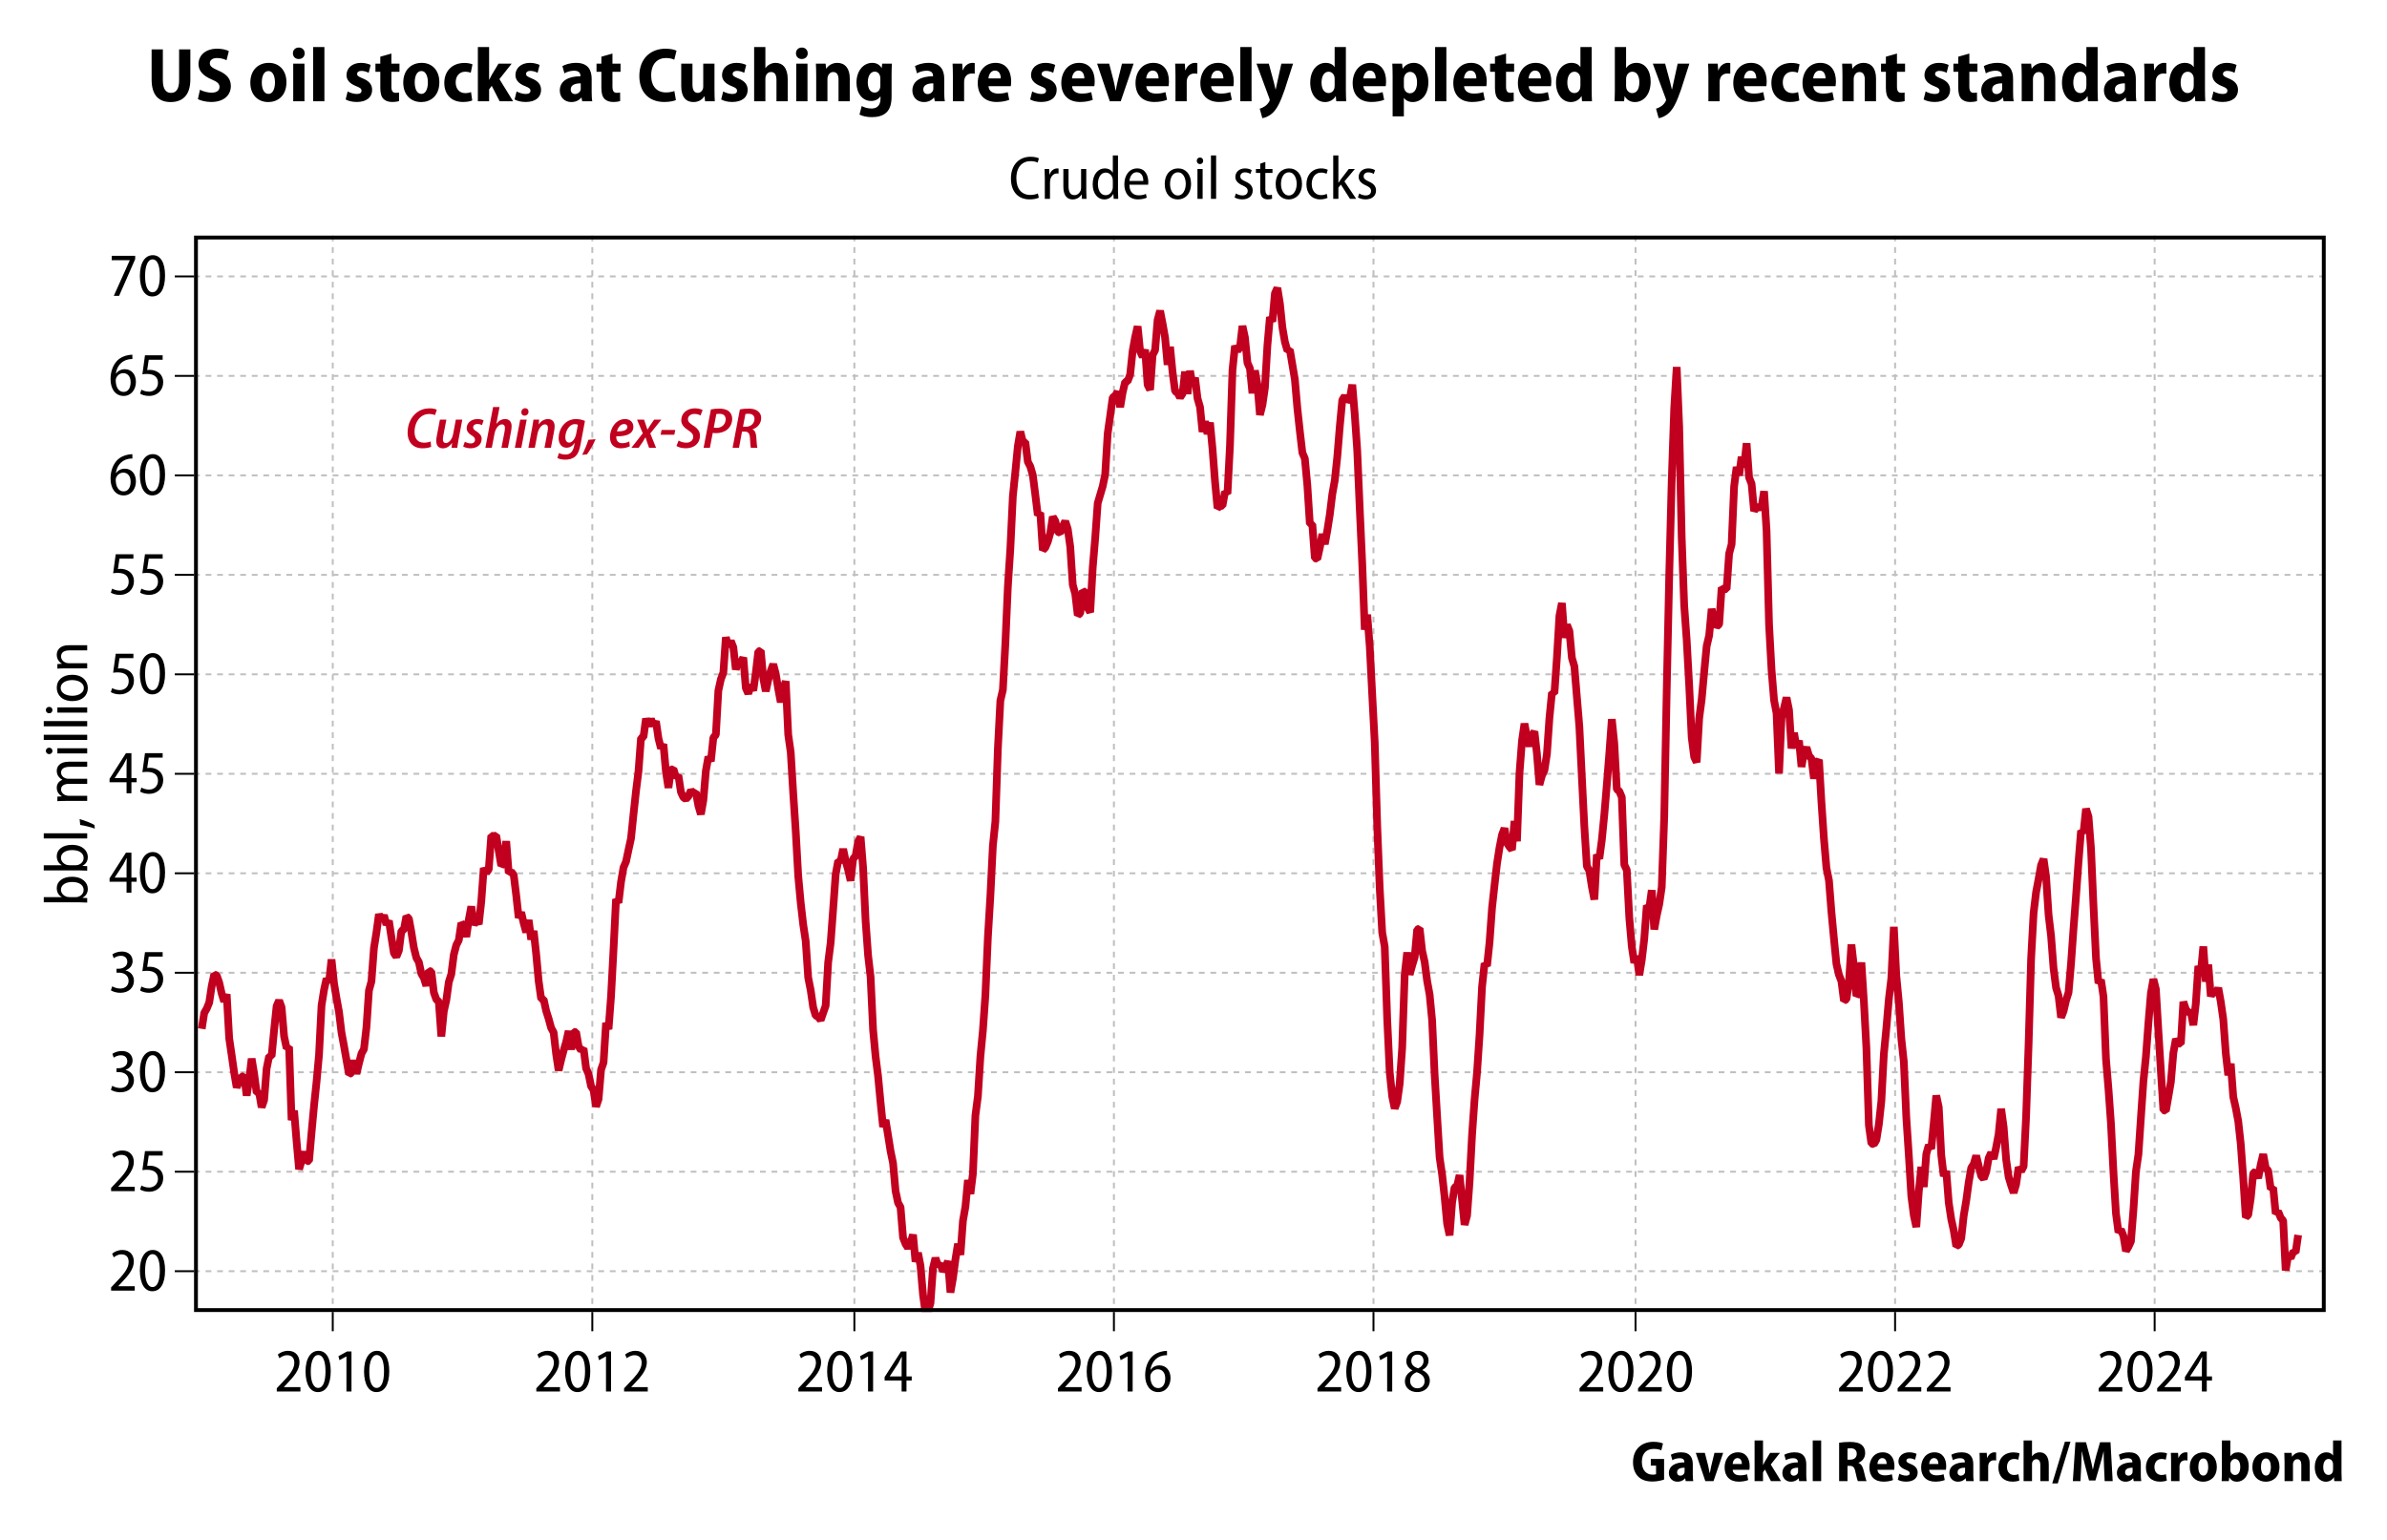 <?xml version="1.0" encoding="UTF-8"?>
<svg xmlns="http://www.w3.org/2000/svg" version="1.1" width="620" height="400">
  <style><![CDATA[
text {
  white-space: pre;
}
]]></style>
  <clipPath id="C0">
    <rect width="553.68" height="279.6"></rect>
  </clipPath>
  <clipPath id="C1">
    <rect width="553.68" height="279.6"></rect>
  </clipPath>
  <clipPath id="C2">
    <rect width="2000" height="2000"></rect>
  </clipPath>
  <clipPath id="C3">
    <rect width="604" height="24"></rect>
  </clipPath>
  <g>
    <rect width="620" height="400" fill="#ffffff"></rect>
    <g transform="matrix(1 0 0 1 8 8)">
      <path d="M31.38 4.83 L34.3 4.83 34.3 12.89 C34.3 15.11 35.1 16.13 36.4 16.13 37.74 16.13 38.52 15.17 38.52 12.89 L38.52 4.83 41.44 4.83 41.44 12.63 C41.44 16.57 39.58 18.51 36.32 18.51 33.1 18.51 31.38 16.61 31.38 12.61 L31.38 4.83 Z M48.4 4.65 C49.74 4.65 50.76 4.93 51.44 5.27 L50.84 7.65 C50.36 7.41 49.5 7.07 48.36 7.07 47.1 7.07 46.5 7.71 46.5 8.41 46.5 9.25 47.14 9.63 48.8 10.37 51 11.31 51.96 12.59 51.96 14.35 51.96 16.67 50.22 18.49 46.84 18.49 45.44 18.49 44.06 18.11 43.4 17.75 L43.94 15.31 C44.68 15.71 45.84 16.07 46.98 16.07 48.32 16.07 49.02 15.47 49.02 14.59 49.02 13.71 48.38 13.23 46.92 12.61 44.8 11.71 43.56 10.41 43.56 8.67 43.56 6.41 45.34 4.65 48.4 4.65 Z M61.74 10.45 C60.44 10.45 60 11.99 60 13.41 60 15.09 60.58 16.39 61.74 16.39 L61.76 16.39 C62.84 16.39 63.42 15.07 63.42 13.41 63.42 11.99 62.96 10.45 61.74 10.45 Z M61.82 8.33 C64.58 8.33 66.4 10.35 66.4 13.35 66.4 17.07 63.94 18.51 61.7 18.51 L61.68 18.51 C58.98 18.51 57.02 16.63 57.02 13.47 57.02 10.23 59.04 8.33 61.82 8.33 Z M68.16 8.53 L71.08 8.53 71.08 18.31 68.16 18.31 68.16 8.53 Z M69.62 4.35 C70.52 4.35 71.12 4.97 71.14 5.85 71.14 6.69 70.52 7.33 69.6 7.33 L69.58 7.33 C68.68 7.33 68.08 6.69 68.08 5.85 68.08 4.97 68.7 4.35 69.62 4.35 Z M73.34 4.21 L76.26 4.21 76.26 18.31 73.34 18.31 73.34 4.21 Z M85.76 8.33 C86.8 8.33 87.7 8.59 88.28 8.87 L87.76 10.91 C87.34 10.69 86.62 10.41 85.88 10.41 85.16 10.41 84.76 10.73 84.76 11.21 84.76 11.67 85.1 11.91 86.22 12.37 87.94 13.05 88.66 14.03 88.66 15.35 88.66 17.23 87.24 18.49 84.66 18.49 83.52 18.49 82.44 18.23 81.78 17.83 L82.3 15.75 C82.8 16.05 83.84 16.41 84.66 16.41 85.5 16.41 85.9 16.11 85.9 15.59 85.9 15.07 85.6 14.81 84.54 14.39 82.64 13.67 82 12.59 82 11.51 82 9.71 83.46 8.33 85.76 8.33 Z M93.66 5.91 L93.66 8.53 95.76 8.53 95.76 10.65 93.66 10.65 93.66 14.47 C93.66 15.65 94 16.11 94.8 16.11 95.18 16.11 95.36 16.09 95.64 16.03 L95.66 18.25 C95.28 18.39 94.6 18.49 93.8 18.49 92.88 18.49 92.1 18.19 91.62 17.71 91.06 17.15 90.78 16.27 90.78 14.85 L90.78 10.65 89.52 10.65 89.52 8.53 90.78 8.53 90.78 6.73 93.66 5.91 Z M101.46 10.45 C100.16 10.45 99.72 11.99 99.72 13.41 99.72 15.09 100.3 16.39 101.46 16.39 L101.48 16.39 C102.56 16.39 103.14 15.07 103.14 13.41 103.14 11.99 102.68 10.45 101.46 10.45 Z M101.54 8.33 C104.3 8.33 106.12 10.35 106.12 13.35 106.12 17.07 103.66 18.51 101.42 18.51 L101.4 18.51 C98.7 18.51 96.74 16.63 96.74 13.47 96.74 10.23 98.76 8.33 101.54 8.33 Z M112.66 8.35 C113.42 8.35 114.2 8.49 114.72 8.71 L114.28 10.89 C113.96 10.77 113.5 10.63 112.8 10.63 111.3 10.63 110.36 11.79 110.36 13.41 110.36 15.19 111.42 16.19 112.82 16.19 113.44 16.19 113.94 16.09 114.34 15.91 L114.66 18.09 C114.2 18.31 113.28 18.49 112.26 18.49 109.3 18.49 107.4 16.63 107.4 13.53 107.4 10.61 109.3 8.35 112.66 8.35 Z M116.12 4.21 L119.04 4.21 119.04 12.71 119.08 12.71 C119.3 12.25 119.5 11.85 119.72 11.47 L121.48 8.53 124.9 8.53 121.72 12.55 125.28 18.31 121.78 18.31 119.72 14.29 119.04 15.23 119.04 18.31 116.12 18.31 116.12 4.21 Z M129.64 8.33 C130.68 8.33 131.58 8.59 132.16 8.87 L131.64 10.91 C131.22 10.69 130.5 10.41 129.76 10.41 129.04 10.41 128.64 10.73 128.64 11.21 128.64 11.67 128.98 11.91 130.1 12.37 131.82 13.05 132.54 14.03 132.54 15.35 132.54 17.23 131.12 18.49 128.54 18.49 127.4 18.49 126.32 18.23 125.66 17.83 L126.18 15.75 C126.68 16.05 127.72 16.41 128.54 16.41 129.38 16.41 129.78 16.11 129.78 15.59 129.78 15.07 129.48 14.81 128.42 14.39 126.52 13.67 125.88 12.59 125.88 11.51 125.88 9.71 127.34 8.33 129.64 8.33 Z M142.84 13.65 C141.46 13.65 140.24 14.01 140.24 15.23 140.24 16.05 140.76 16.43 141.36 16.43 142.02 16.43 142.6 16.01 142.8 15.39 142.84 15.25 142.84 15.07 142.84 14.91 L142.84 13.65 Z M141.64 8.33 C144.82 8.33 145.68 10.29 145.68 12.51 L145.68 15.99 C145.68 16.87 145.72 17.73 145.84 18.31 L143.22 18.31 143.04 17.33 143 17.33 C142.38 18.11 141.46 18.51 140.38 18.51 138.54 18.51 137.4 17.13 137.4 15.53 137.4 12.97 139.68 11.81 142.76 11.81 L142.76 11.65 C142.76 11.05 142.44 10.37 141.1 10.37 140.16 10.37 139.24 10.67 138.6 11.05 L138.08 9.17 C138.72 8.81 139.98 8.33 141.64 8.33 Z M151.08 5.91 L151.08 8.53 153.18 8.53 153.18 10.65 151.08 10.65 151.08 14.47 C151.08 15.65 151.42 16.11 152.22 16.11 152.6 16.11 152.78 16.09 153.06 16.03 L153.08 18.25 C152.7 18.39 152.02 18.49 151.22 18.49 150.3 18.49 149.52 18.19 149.04 17.71 148.48 17.15 148.2 16.27 148.2 14.85 L148.2 10.65 146.94 10.65 146.94 8.53 148.2 8.53 148.2 6.73 151.08 5.91 Z M164.84 4.65 C166.22 4.65 167.26 4.93 167.72 5.17 L167.14 7.51 C166.64 7.27 165.92 7.07 164.98 7.07 162.86 7.07 161.14 8.49 161.14 11.59 161.14 14.45 162.62 16.01 165 16.01 165.78 16.01 166.64 15.85 167.16 15.65 L167.56 17.99 C167.06 18.23 165.94 18.49 164.54 18.49 160.24 18.49 158.06 15.59 158.06 11.75 158.06 7.01 161.2 4.65 164.84 4.65 Z M168.94 8.53 L171.86 8.53 171.86 13.89 C171.86 15.29 172.26 16.13 173.22 16.13 173.94 16.13 174.36 15.63 174.54 15.19 174.62 15.01 174.66 14.75 174.66 14.49 L174.66 8.53 177.58 8.53 177.58 15.21 C177.58 16.43 177.62 17.47 177.66 18.31 L175.14 18.31 175 17.03 174.94 17.03 C174.54 17.65 173.66 18.51 172.12 18.51 170.18 18.51 168.94 17.23 168.94 14.33 L168.94 8.53 Z M183.3 8.33 C184.34 8.33 185.24 8.59 185.82 8.87 L185.3 10.91 C184.88 10.69 184.16 10.41 183.42 10.41 182.7 10.41 182.3 10.73 182.3 11.21 182.3 11.67 182.64 11.91 183.76 12.37 185.48 13.05 186.2 14.03 186.2 15.35 186.2 17.23 184.78 18.49 182.2 18.49 181.06 18.49 179.98 18.23 179.32 17.83 L179.84 15.75 C180.34 16.05 181.38 16.41 182.2 16.41 183.04 16.41 183.44 16.11 183.44 15.59 183.44 15.07 183.14 14.81 182.08 14.39 180.18 13.67 179.54 12.59 179.54 11.51 179.54 9.71 181 8.33 183.3 8.33 Z M187.88 4.21 L190.8 4.21 190.8 9.67 190.84 9.67 C191.14 9.27 191.5 8.93 191.94 8.71 192.38 8.47 192.9 8.33 193.46 8.33 195.34 8.33 196.6 9.73 196.6 12.53 L196.6 18.31 193.68 18.31 193.68 12.77 C193.68 11.57 193.32 10.71 192.28 10.71 191.58 10.71 191.12 11.15 190.9 11.73 190.84 11.91 190.8 12.21 190.8 12.43 L190.8 18.31 187.88 18.31 187.88 4.21 Z M198.82 8.53 L201.74 8.53 201.74 18.31 198.82 18.31 198.82 8.53 Z M200.28 4.35 C201.18 4.35 201.78 4.97 201.8 5.85 201.8 6.69 201.18 7.33 200.26 7.33 L200.24 7.33 C199.34 7.33 198.74 6.69 198.74 5.85 198.74 4.97 199.36 4.35 200.28 4.35 Z M209.48 8.33 C211.44 8.33 212.72 9.71 212.72 12.37 L212.72 18.31 209.8 18.31 209.8 12.67 C209.8 11.55 209.42 10.71 208.42 10.71 207.7 10.71 207.24 11.21 207.04 11.77 206.96 11.97 206.92 12.27 206.92 12.57 L206.92 18.31 204 18.31 204 11.61 C204 10.43 203.96 9.43 203.92 8.53 L206.44 8.53 206.58 9.81 206.64 9.81 C207.06 9.15 208.02 8.33 209.48 8.33 Z M219.2 10.61 C218.14 10.61 217.4 11.69 217.4 13.41 217.4 14.97 218.06 16.05 219.18 16.05 219.82 16.05 220.36 15.63 220.56 14.99 220.64 14.75 220.66 14.45 220.66 14.19 L220.66 12.39 C220.66 12.19 220.64 11.97 220.6 11.79 220.4 11.11 219.92 10.61 219.2 10.61 Z M218.56 8.33 C219.74 8.33 220.52 8.87 220.98 9.65 L221.02 9.65 221.14 8.53 223.66 8.53 C223.62 9.25 223.58 10.13 223.58 11.51 L223.58 16.99 C223.58 18.93 223.2 20.35 222.18 21.27 221.22 22.13 219.88 22.43 218.44 22.43 217.26 22.43 216.08 22.19 215.24 21.77 L215.82 19.55 C216.4 19.87 217.34 20.19 218.36 20.19 219.78 20.19 220.7 19.39 220.7 17.67 L220.7 17.05 220.66 17.05 C220.16 17.81 219.28 18.23 218.28 18.23 215.92 18.23 214.46 16.13 214.46 13.49 214.46 10.31 216.32 8.33 218.56 8.33 Z M234.42 13.65 C233.04 13.65 231.82 14.01 231.82 15.23 231.82 16.05 232.34 16.43 232.94 16.43 233.6 16.43 234.18 16.01 234.38 15.39 234.42 15.25 234.42 15.07 234.42 14.91 L234.42 13.65 Z M233.22 8.33 C236.4 8.33 237.26 10.29 237.26 12.51 L237.26 15.99 C237.26 16.87 237.3 17.73 237.42 18.31 L234.8 18.31 234.62 17.33 234.58 17.33 C233.96 18.11 233.04 18.51 231.96 18.51 230.12 18.51 228.98 17.13 228.98 15.53 228.98 12.97 231.26 11.81 234.34 11.81 L234.34 11.65 C234.34 11.05 234.02 10.37 232.68 10.37 231.74 10.37 230.82 10.67 230.18 11.05 L229.66 9.17 C230.3 8.81 231.56 8.33 233.22 8.33 Z M244.56 8.33 C244.82 8.33 244.96 8.35 245.18 8.39 L245.18 11.15 C244.96 11.11 244.74 11.09 244.42 11.09 243.48 11.09 242.72 11.61 242.5 12.59 242.44 12.79 242.42 13.05 242.42 13.35 L242.42 18.31 239.5 18.31 239.5 11.67 C239.5 10.37 239.46 9.39 239.42 8.53 L241.92 8.53 242.04 10.23 242.12 10.23 C242.6 8.91 243.68 8.33 244.56 8.33 Z M250.42 10.33 C249.28 10.33 248.8 11.51 248.74 12.37 L251.94 12.37 C251.94 11.49 251.62 10.33 250.42 10.33 Z M250.58 8.33 C253.44 8.33 254.64 10.55 254.64 13.13 254.64 13.71 254.58 14.15 254.54 14.39 L248.76 14.39 C248.82 15.73 249.96 16.31 251.3 16.31 252.24 16.31 253.02 16.17 253.74 15.93 L254.14 17.93 C253.22 18.29 252.06 18.49 250.84 18.49 247.74 18.49 245.96 16.61 245.96 13.57 245.96 10.85 247.56 8.33 250.58 8.33 Z M263.56 8.33 C264.6 8.33 265.5 8.59 266.08 8.87 L265.56 10.91 C265.14 10.69 264.42 10.41 263.68 10.41 262.96 10.41 262.56 10.73 262.56 11.21 262.56 11.67 262.9 11.91 264.02 12.37 265.74 13.05 266.46 14.03 266.46 15.35 266.46 17.23 265.04 18.49 262.46 18.49 261.32 18.49 260.24 18.23 259.58 17.83 L260.1 15.75 C260.6 16.05 261.64 16.41 262.46 16.41 263.3 16.41 263.7 16.11 263.7 15.59 263.7 15.07 263.4 14.81 262.34 14.39 260.44 13.67 259.8 12.59 259.8 11.51 259.8 9.71 261.26 8.33 263.56 8.33 Z M272.12 10.33 C270.98 10.33 270.5 11.51 270.44 12.37 L273.64 12.37 C273.64 11.49 273.32 10.33 272.12 10.33 Z M272.28 8.33 C275.14 8.33 276.34 10.55 276.34 13.13 276.34 13.71 276.28 14.15 276.24 14.39 L270.46 14.39 C270.52 15.73 271.66 16.31 273 16.31 273.94 16.31 274.72 16.17 275.44 15.93 L275.84 17.93 C274.92 18.29 273.76 18.49 272.54 18.49 269.44 18.49 267.66 16.61 267.66 13.57 267.66 10.85 269.26 8.33 272.28 8.33 Z M276.96 8.53 L280.1 8.53 281.26 13.03 C281.46 13.87 281.62 14.67 281.76 15.51 L281.82 15.51 C281.96 14.65 282.12 13.89 282.32 13.03 L283.42 8.53 286.44 8.53 283.1 18.31 280.26 18.31 276.96 8.53 Z M291.4 10.33 C290.26 10.33 289.78 11.51 289.72 12.37 L292.92 12.37 C292.92 11.49 292.6 10.33 291.4 10.33 Z M291.56 8.33 C294.42 8.33 295.62 10.55 295.62 13.13 295.62 13.71 295.56 14.15 295.52 14.39 L289.74 14.39 C289.8 15.73 290.94 16.31 292.28 16.31 293.22 16.31 294 16.17 294.72 15.93 L295.12 17.93 C294.2 18.29 293.04 18.49 291.82 18.49 288.72 18.49 286.94 16.61 286.94 13.57 286.94 10.85 288.54 8.33 291.56 8.33 Z M302.38 8.33 C302.64 8.33 302.78 8.35 303 8.39 L303 11.15 C302.78 11.11 302.56 11.09 302.24 11.09 301.3 11.09 300.54 11.61 300.32 12.59 300.26 12.79 300.24 13.05 300.24 13.35 L300.24 18.31 297.32 18.31 297.32 11.67 C297.32 10.37 297.28 9.39 297.24 8.53 L299.74 8.53 299.86 10.23 299.94 10.23 C300.42 8.91 301.5 8.33 302.38 8.33 Z M308.24 10.33 C307.1 10.33 306.62 11.51 306.56 12.37 L309.76 12.37 C309.76 11.49 309.44 10.33 308.24 10.33 Z M308.4 8.33 C311.26 8.33 312.46 10.55 312.46 13.13 312.46 13.71 312.4 14.15 312.36 14.39 L306.58 14.39 C306.64 15.73 307.78 16.31 309.12 16.31 310.06 16.31 310.84 16.17 311.56 15.93 L311.96 17.93 C311.04 18.29 309.88 18.49 308.66 18.49 305.56 18.49 303.78 16.61 303.78 13.57 303.78 10.85 305.38 8.33 308.4 8.33 Z M314.16 4.21 L317.08 4.21 317.08 18.31 314.16 18.31 314.16 4.21 Z M318.36 8.53 L321.56 8.53 322.88 13.43 C323.02 14.01 323.18 14.67 323.3 15.19 L323.36 15.19 C323.48 14.67 323.6 13.99 323.74 13.43 L324.82 8.53 327.86 8.53 325.68 15.31 C324.54 18.59 323.7 20.23 322.6 21.29 321.62 22.23 320.54 22.61 319.88 22.69 L319.2 20.23 C319.6 20.13 320.06 19.91 320.52 19.61 320.94 19.35 321.38 18.87 321.64 18.41 321.74 18.25 321.8 18.11 321.8 17.97 321.8 17.87 321.76 17.73 321.68 17.51 L318.36 8.53 Z M337.1 10.63 C335.86 10.63 335.26 11.89 335.26 13.45 335.26 15.15 335.98 16.17 337.08 16.17 337.8 16.17 338.4 15.71 338.6 14.89 338.64 14.71 338.66 14.47 338.66 14.23 L338.66 12.57 C338.66 12.39 338.66 12.19 338.62 12.01 338.48 11.27 337.92 10.63 337.1 10.63 Z M338.66 4.21 L341.58 4.21 341.58 15.39 C341.58 16.45 341.62 17.59 341.66 18.31 L339.08 18.31 338.96 16.97 338.92 16.97 C338.38 17.95 337.3 18.51 336.16 18.51 333.92 18.51 332.32 16.43 332.32 13.49 332.32 10.17 334.2 8.33 336.32 8.33 337.44 8.33 338.24 8.77 338.62 9.41 L338.66 9.41 338.66 4.21 Z M347.8 10.33 C346.66 10.33 346.18 11.51 346.12 12.37 L349.32 12.37 C349.32 11.49 349 10.33 347.8 10.33 Z M347.96 8.33 C350.82 8.33 352.02 10.55 352.02 13.13 352.02 13.71 351.96 14.15 351.92 14.39 L346.14 14.39 C346.2 15.73 347.34 16.31 348.68 16.31 349.62 16.31 350.4 16.17 351.12 15.93 L351.52 17.93 C350.6 18.29 349.44 18.49 348.22 18.49 345.12 18.49 343.34 16.61 343.34 13.57 343.34 10.85 344.94 8.33 347.96 8.33 Z M358.26 10.67 C357.54 10.67 356.88 11.23 356.72 11.99 356.66 12.17 356.64 12.37 356.64 12.57 L356.64 14.31 C356.64 14.57 356.66 14.81 356.72 14.99 356.92 15.75 357.52 16.23 358.22 16.23 359.42 16.23 360.06 15.05 360.06 13.43 360.06 11.79 359.44 10.67 358.26 10.67 Z M359.26 8.33 C361.38 8.33 363 10.35 363 13.33 363 16.87 360.96 18.51 358.94 18.51 357.88 18.51 357.06 18.03 356.68 17.45 L356.64 17.45 356.64 22.23 353.72 22.23 353.72 11.75 C353.72 10.51 353.68 9.45 353.64 8.53 L356.18 8.53 356.32 9.83 356.36 9.83 C356.98 8.87 357.98 8.33 359.26 8.33 Z M364.76 4.21 L367.68 4.21 367.68 18.31 364.76 18.31 364.76 4.21 Z M373.94 10.33 C372.8 10.33 372.32 11.51 372.26 12.37 L375.46 12.37 C375.46 11.49 375.14 10.33 373.94 10.33 Z M374.1 8.33 C376.96 8.33 378.16 10.55 378.16 13.13 378.16 13.71 378.1 14.15 378.06 14.39 L372.28 14.39 C372.34 15.73 373.48 16.31 374.82 16.31 375.76 16.31 376.54 16.17 377.26 15.93 L377.66 17.93 C376.74 18.29 375.58 18.49 374.36 18.49 371.26 18.49 369.48 16.61 369.48 13.57 369.48 10.85 371.08 8.33 374.1 8.33 Z M383.18 5.91 L383.18 8.53 385.28 8.53 385.28 10.65 383.18 10.65 383.18 14.47 C383.18 15.65 383.52 16.11 384.32 16.11 384.7 16.11 384.88 16.09 385.16 16.03 L385.18 18.25 C384.8 18.39 384.12 18.49 383.32 18.49 382.4 18.49 381.62 18.19 381.14 17.71 380.58 17.15 380.3 16.27 380.3 14.85 L380.3 10.65 379.04 10.65 379.04 8.53 380.3 8.53 380.3 6.73 383.18 5.91 Z M390.72 10.33 C389.58 10.33 389.1 11.51 389.04 12.37 L392.24 12.37 C392.24 11.49 391.92 10.33 390.72 10.33 Z M390.88 8.33 C393.74 8.33 394.94 10.55 394.94 13.13 394.94 13.71 394.88 14.15 394.84 14.39 L389.06 14.39 C389.12 15.73 390.26 16.31 391.6 16.31 392.54 16.31 393.32 16.17 394.04 15.93 L394.44 17.93 C393.52 18.29 392.36 18.49 391.14 18.49 388.04 18.49 386.26 16.61 386.26 13.57 386.26 10.85 387.86 8.33 390.88 8.33 Z M400.94 10.63 C399.7 10.63 399.1 11.89 399.1 13.45 399.1 15.15 399.82 16.17 400.92 16.17 401.64 16.17 402.24 15.71 402.44 14.89 402.48 14.71 402.5 14.47 402.5 14.23 L402.5 12.57 C402.5 12.39 402.5 12.19 402.46 12.01 402.32 11.27 401.76 10.63 400.94 10.63 Z M402.5 4.21 L405.42 4.21 405.42 15.39 C405.42 16.45 405.46 17.59 405.5 18.31 L402.92 18.31 402.8 16.97 402.76 16.97 C402.22 17.95 401.14 18.51 400 18.51 397.76 18.51 396.16 16.43 396.16 13.49 396.16 10.17 398.04 8.33 400.16 8.33 401.28 8.33 402.08 8.77 402.46 9.41 L402.5 9.41 402.5 4.21 Z M415.96 10.63 C415.24 10.63 414.6 11.19 414.44 11.95 414.38 12.11 414.36 12.33 414.36 12.53 L414.36 14.35 C414.36 14.57 414.38 14.75 414.42 14.91 414.64 15.69 415.24 16.19 415.96 16.19 417.12 16.19 417.8 15.15 417.8 13.37 417.8 11.79 417.2 10.63 415.96 10.63 Z M411.44 4.21 L414.36 4.21 414.36 9.65 414.4 9.65 C414.94 8.85 415.84 8.33 417.08 8.33 419.3 8.33 420.76 10.33 420.74 13.21 420.74 16.71 418.78 18.51 416.66 18.51 415.6 18.51 414.66 18.11 414.02 17.01 L413.98 17.01 413.84 18.31 411.36 18.31 C411.4 17.59 411.44 16.45 411.44 15.39 L411.44 4.21 Z M421.3 8.53 L424.5 8.53 425.82 13.43 C425.96 14.01 426.12 14.67 426.24 15.19 L426.3 15.19 C426.42 14.67 426.54 13.99 426.68 13.43 L427.76 8.53 430.8 8.53 428.62 15.31 C427.48 18.59 426.64 20.23 425.54 21.29 424.56 22.23 423.48 22.61 422.82 22.69 L422.14 20.23 C422.54 20.13 423 19.91 423.46 19.61 423.88 19.35 424.32 18.87 424.58 18.41 424.68 18.25 424.74 18.11 424.74 17.97 424.74 17.87 424.7 17.73 424.62 17.51 L421.3 8.53 Z M440.8 8.33 C441.06 8.33 441.2 8.35 441.42 8.39 L441.42 11.15 C441.2 11.11 440.98 11.09 440.66 11.09 439.72 11.09 438.96 11.61 438.74 12.59 438.68 12.79 438.66 13.05 438.66 13.35 L438.66 18.31 435.74 18.31 435.74 11.67 C435.74 10.37 435.7 9.39 435.66 8.53 L438.16 8.53 438.28 10.23 438.36 10.23 C438.84 8.91 439.92 8.33 440.8 8.33 Z M446.66 10.33 C445.52 10.33 445.04 11.51 444.98 12.37 L448.18 12.37 C448.18 11.49 447.86 10.33 446.66 10.33 Z M446.82 8.33 C449.68 8.33 450.88 10.55 450.88 13.13 450.88 13.71 450.82 14.15 450.78 14.39 L445 14.39 C445.06 15.73 446.2 16.31 447.54 16.31 448.48 16.31 449.26 16.17 449.98 15.93 L450.38 17.93 C449.46 18.29 448.3 18.49 447.08 18.49 443.98 18.49 442.2 16.61 442.2 13.57 442.2 10.85 443.8 8.33 446.82 8.33 Z M457.36 8.35 C458.12 8.35 458.9 8.49 459.42 8.71 L458.98 10.89 C458.66 10.77 458.2 10.63 457.5 10.63 456 10.63 455.06 11.79 455.06 13.41 455.06 15.19 456.12 16.19 457.52 16.19 458.14 16.19 458.64 16.09 459.04 15.91 L459.36 18.09 C458.9 18.31 457.98 18.49 456.96 18.49 454 18.49 452.1 16.63 452.1 13.53 452.1 10.61 454 8.35 457.36 8.35 Z M464.64 10.33 C463.5 10.33 463.02 11.51 462.96 12.37 L466.16 12.37 C466.16 11.49 465.84 10.33 464.64 10.33 Z M464.8 8.33 C467.66 8.33 468.86 10.55 468.86 13.13 468.86 13.71 468.8 14.15 468.76 14.39 L462.98 14.39 C463.04 15.73 464.18 16.31 465.52 16.31 466.46 16.31 467.24 16.17 467.96 15.93 L468.36 17.93 C467.44 18.29 466.28 18.49 465.06 18.49 461.96 18.49 460.18 16.61 460.18 13.57 460.18 10.85 461.78 8.33 464.8 8.33 Z M476.04 8.33 C478 8.33 479.28 9.71 479.28 12.37 L479.28 18.31 476.36 18.31 476.36 12.67 C476.36 11.55 475.98 10.71 474.98 10.71 474.26 10.71 473.8 11.21 473.6 11.77 473.52 11.97 473.48 12.27 473.48 12.57 L473.48 18.31 470.56 18.31 470.56 11.61 C470.56 10.43 470.52 9.43 470.48 8.53 L473 8.53 473.14 9.81 473.2 9.81 C473.62 9.15 474.58 8.33 476.04 8.33 Z M484.72 5.91 L484.72 8.53 486.82 8.53 486.82 10.65 484.72 10.65 484.72 14.47 C484.72 15.65 485.06 16.11 485.86 16.11 486.24 16.11 486.42 16.09 486.7 16.03 L486.72 18.25 C486.34 18.39 485.66 18.49 484.86 18.49 483.94 18.49 483.16 18.19 482.68 17.71 482.12 17.15 481.84 16.27 481.84 14.85 L481.84 10.65 480.58 10.65 480.58 8.53 481.84 8.53 481.84 6.73 484.72 5.91 Z M495.62 8.33 C496.66 8.33 497.56 8.59 498.14 8.87 L497.62 10.91 C497.2 10.69 496.48 10.41 495.74 10.41 495.02 10.41 494.62 10.73 494.62 11.21 494.62 11.67 494.96 11.91 496.08 12.37 497.8 13.05 498.52 14.03 498.52 15.35 498.52 17.23 497.1 18.49 494.52 18.49 493.38 18.49 492.3 18.23 491.64 17.83 L492.16 15.75 C492.66 16.05 493.7 16.41 494.52 16.41 495.36 16.41 495.76 16.11 495.76 15.59 495.76 15.07 495.46 14.81 494.4 14.39 492.5 13.67 491.86 12.59 491.86 11.51 491.86 9.71 493.32 8.33 495.62 8.33 Z M503.52 5.91 L503.52 8.53 505.62 8.53 505.62 10.65 503.52 10.65 503.52 14.47 C503.52 15.65 503.86 16.11 504.66 16.11 505.04 16.11 505.22 16.09 505.5 16.03 L505.52 18.25 C505.14 18.39 504.46 18.49 503.66 18.49 502.74 18.49 501.96 18.19 501.48 17.71 500.92 17.15 500.64 16.27 500.64 14.85 L500.64 10.65 499.38 10.65 499.38 8.53 500.64 8.53 500.64 6.73 503.52 5.91 Z M512.04 13.65 C510.66 13.65 509.44 14.01 509.44 15.23 509.44 16.05 509.96 16.43 510.56 16.43 511.22 16.43 511.8 16.01 512 15.39 512.04 15.25 512.04 15.07 512.04 14.91 L512.04 13.65 Z M510.84 8.33 C514.02 8.33 514.88 10.29 514.88 12.51 L514.88 15.99 C514.88 16.87 514.92 17.73 515.04 18.31 L512.42 18.31 512.24 17.33 512.2 17.33 C511.58 18.11 510.66 18.51 509.58 18.51 507.74 18.51 506.6 17.13 506.6 15.53 506.6 12.97 508.88 11.81 511.96 11.81 L511.96 11.65 C511.96 11.05 511.64 10.37 510.3 10.37 509.36 10.37 508.44 10.67 507.8 11.05 L507.28 9.17 C507.92 8.81 509.18 8.33 510.84 8.33 Z M522.6 8.33 C524.56 8.33 525.84 9.71 525.84 12.37 L525.84 18.31 522.92 18.31 522.92 12.67 C522.92 11.55 522.54 10.71 521.54 10.71 520.82 10.71 520.36 11.21 520.16 11.77 520.08 11.97 520.04 12.27 520.04 12.57 L520.04 18.31 517.12 18.31 517.12 11.61 C517.12 10.43 517.08 9.43 517.04 8.53 L519.56 8.53 519.7 9.81 519.76 9.81 C520.18 9.15 521.14 8.33 522.6 8.33 Z M532.36 10.63 C531.12 10.63 530.52 11.89 530.52 13.45 530.52 15.15 531.24 16.17 532.34 16.17 533.06 16.17 533.66 15.71 533.86 14.89 533.9 14.71 533.92 14.47 533.92 14.23 L533.92 12.57 C533.92 12.39 533.92 12.19 533.88 12.01 533.74 11.27 533.18 10.63 532.36 10.63 Z M533.92 4.21 L536.84 4.21 536.84 15.39 C536.84 16.45 536.88 17.59 536.92 18.31 L534.34 18.31 534.22 16.97 534.18 16.97 C533.64 17.95 532.56 18.51 531.42 18.51 529.18 18.51 527.58 16.43 527.58 13.49 527.58 10.17 529.46 8.33 531.58 8.33 532.7 8.33 533.5 8.77 533.88 9.41 L533.92 9.41 533.92 4.21 Z M543.92 13.65 C542.54 13.65 541.32 14.01 541.32 15.23 541.32 16.05 541.84 16.43 542.44 16.43 543.1 16.43 543.68 16.01 543.88 15.39 543.92 15.25 543.92 15.07 543.92 14.91 L543.92 13.65 Z M542.72 8.33 C545.9 8.33 546.76 10.29 546.76 12.51 L546.76 15.99 C546.76 16.87 546.8 17.73 546.92 18.31 L544.3 18.31 544.12 17.33 544.08 17.33 C543.46 18.11 542.54 18.51 541.46 18.51 539.62 18.51 538.48 17.13 538.48 15.53 538.48 12.97 540.76 11.81 543.84 11.81 L543.84 11.65 C543.84 11.05 543.52 10.37 542.18 10.37 541.24 10.37 540.32 10.67 539.68 11.05 L539.16 9.17 C539.8 8.81 541.06 8.33 542.72 8.33 Z M554.06 8.33 C554.32 8.33 554.46 8.35 554.68 8.39 L554.68 11.15 C554.46 11.11 554.24 11.09 553.92 11.09 552.98 11.09 552.22 11.61 552 12.59 551.94 12.79 551.92 13.05 551.92 13.35 L551.92 18.31 549 18.31 549 11.67 C549 10.37 548.96 9.39 548.92 8.53 L551.42 8.53 551.54 10.23 551.62 10.23 C552.1 8.91 553.18 8.33 554.06 8.33 Z M560.24 10.63 C559 10.63 558.4 11.89 558.4 13.45 558.4 15.15 559.12 16.17 560.22 16.17 560.94 16.17 561.54 15.71 561.74 14.89 561.78 14.71 561.8 14.47 561.8 14.23 L561.8 12.57 C561.8 12.39 561.8 12.19 561.76 12.01 561.62 11.27 561.06 10.63 560.24 10.63 Z M561.8 4.21 L564.72 4.21 564.72 15.39 C564.72 16.45 564.76 17.59 564.8 18.31 L562.22 18.31 562.1 16.97 562.06 16.97 C561.52 17.95 560.44 18.51 559.3 18.51 557.06 18.51 555.46 16.43 555.46 13.49 555.46 10.17 557.34 8.33 559.46 8.33 560.58 8.33 561.38 8.77 561.76 9.41 L561.8 9.41 561.8 4.21 Z M570.4 8.33 C571.44 8.33 572.34 8.59 572.92 8.87 L572.4 10.91 C571.98 10.69 571.26 10.41 570.52 10.41 569.8 10.41 569.4 10.73 569.4 11.21 569.4 11.67 569.74 11.91 570.86 12.37 572.58 13.05 573.3 14.03 573.3 15.35 573.3 17.23 571.88 18.49 569.3 18.49 568.16 18.49 567.08 18.23 566.42 17.83 L566.94 15.75 C567.44 16.05 568.48 16.41 569.3 16.41 570.14 16.41 570.54 16.11 570.54 15.59 570.54 15.07 570.24 14.81 569.18 14.39 567.28 13.67 566.64 12.59 566.64 11.51 566.64 9.71 568.1 8.33 570.4 8.33 Z"></path>
      <g transform="matrix(1 0 0 1 0 29)">
        <path d="M259.652 3.719 C260.788 3.719 261.524 3.959 261.844 4.135 L261.524 5.239 C261.076 5.015 260.484 4.855 259.684 4.855 257.572 4.855 255.988 6.327 255.988 9.287 255.988 12.135 257.412 13.639 259.636 13.639 260.388 13.639 261.108 13.479 261.572 13.255 L261.828 14.343 C261.38 14.583 260.5 14.791 259.38 14.791 256.612 14.791 254.58 12.935 254.58 9.367 254.58 5.719 256.804 3.719 259.652 3.719 Z M266.596 6.743 C266.74 6.743 266.836 6.759 266.948 6.775 L266.948 8.087 C266.836 8.055 266.708 8.055 266.548 8.055 265.62 8.055 264.948 8.791 264.772 9.799 264.74 9.991 264.724 10.231 264.724 10.471 L264.724 14.647 263.38 14.647 263.38 9.191 C263.38 8.359 263.348 7.575 263.316 6.903 L264.5 6.903 264.564 8.343 264.612 8.343 C264.932 7.383 265.732 6.743 266.596 6.743 Z M268.196 6.903 L269.54 6.903 269.54 11.319 C269.54 12.711 269.924 13.687 271.06 13.687 271.94 13.687 272.5 13.015 272.692 12.471 272.756 12.263 272.804 12.023 272.804 11.751 L272.804 6.903 274.148 6.903 274.148 12.535 C274.148 13.351 274.18 14.039 274.212 14.647 L273.028 14.647 272.948 13.527 272.916 13.527 C272.596 14.071 271.844 14.807 270.628 14.807 269.364 14.807 268.196 14.023 268.196 11.543 L268.196 6.903 Z M279.22 7.831 C277.892 7.831 277.172 9.159 277.172 10.807 277.172 12.391 277.844 13.703 279.188 13.703 279.956 13.703 280.708 13.191 280.98 12.119 281.028 11.959 281.044 11.767 281.044 11.543 L281.044 9.991 C281.044 9.815 281.028 9.591 280.996 9.415 280.82 8.551 280.148 7.831 279.22 7.831 Z M281.044 3.367 L282.388 3.367 282.388 12.695 C282.388 13.335 282.42 14.135 282.452 14.647 L281.268 14.647 281.188 13.415 281.14 13.415 C280.772 14.183 279.94 14.807 278.82 14.807 277.108 14.807 275.812 13.271 275.812 10.855 275.812 8.231 277.268 6.743 278.948 6.743 279.956 6.743 280.676 7.207 281.012 7.831 L281.044 7.831 281.044 3.367 Z M287.252 7.735 C286.004 7.735 285.46 8.999 285.364 10.007 L288.964 10.007 C288.98 8.919 288.548 7.735 287.252 7.735 Z M287.38 6.743 C289.62 6.743 290.26 8.791 290.26 10.311 290.26 10.615 290.244 10.823 290.212 10.983 L285.348 10.983 C285.364 13.031 286.5 13.735 287.748 13.735 288.612 13.735 289.188 13.575 289.636 13.367 L289.86 14.343 C289.396 14.567 288.596 14.791 287.556 14.791 285.332 14.791 284.036 13.239 284.036 10.887 284.036 8.503 285.332 6.743 287.38 6.743 Z M297.956 7.767 C296.468 7.767 295.908 9.399 295.908 10.791 295.908 12.359 296.66 13.783 297.94 13.783 L297.956 13.783 C299.22 13.783 299.988 12.359 299.988 10.759 299.988 9.479 299.46 7.767 297.956 7.767 Z M298.004 6.743 C299.972 6.743 301.364 8.247 301.364 10.727 301.364 13.639 299.556 14.807 297.908 14.807 L297.892 14.807 C296.004 14.807 294.532 13.367 294.532 10.823 294.532 8.151 296.1 6.743 298.004 6.743 Z M303.028 6.903 L304.372 6.903 304.372 14.647 303.028 14.647 303.028 6.903 Z M303.684 3.911 C304.18 3.911 304.516 4.279 304.516 4.775 304.516 5.255 304.196 5.623 303.684 5.623 L303.668 5.623 C303.188 5.623 302.852 5.255 302.852 4.775 302.852 4.279 303.204 3.911 303.684 3.911 Z M306.532 3.367 L307.876 3.367 307.876 14.647 306.532 14.647 306.532 3.367 Z M315.38 6.743 C316.116 6.743 316.724 6.951 317.124 7.191 L316.788 8.183 C316.484 7.991 315.988 7.767 315.364 7.767 314.58 7.767 314.164 8.247 314.164 8.807 314.164 9.415 314.548 9.703 315.476 10.135 316.676 10.647 317.38 11.335 317.38 12.471 317.38 13.895 316.324 14.791 314.66 14.791 313.892 14.791 313.156 14.583 312.676 14.279 L313.012 13.255 C313.38 13.495 314.052 13.767 314.692 13.767 315.62 13.767 316.084 13.287 316.084 12.615 316.084 11.975 315.732 11.607 314.772 11.175 313.492 10.631 312.868 9.895 312.868 8.967 312.868 7.719 313.86 6.743 315.38 6.743 Z M320.66 5.063 L320.66 6.903 322.516 6.903 322.516 7.927 320.66 7.927 320.66 12.231 C320.66 13.207 320.964 13.671 321.652 13.671 321.972 13.671 322.18 13.639 322.372 13.591 L322.42 14.615 C322.164 14.711 321.78 14.791 321.268 14.791 320.676 14.791 320.164 14.599 319.844 14.231 319.492 13.831 319.332 13.191 319.332 12.231 L319.332 7.927 318.212 7.927 318.212 6.903 319.332 6.903 319.332 5.511 320.66 5.063 Z M326.772 7.767 C325.284 7.767 324.724 9.399 324.724 10.791 324.724 12.359 325.476 13.783 326.756 13.783 L326.772 13.783 C328.036 13.783 328.804 12.359 328.804 10.759 328.804 9.479 328.276 7.767 326.772 7.767 Z M326.82 6.743 C328.788 6.743 330.18 8.247 330.18 10.727 330.18 13.639 328.372 14.807 326.724 14.807 L326.708 14.807 C324.82 14.807 323.348 13.367 323.348 10.823 323.348 8.151 324.916 6.743 326.82 6.743 Z M335.172 6.743 C335.876 6.743 336.532 6.919 336.868 7.111 L336.564 8.151 C336.276 8.007 335.812 7.831 335.156 7.831 333.54 7.831 332.708 9.207 332.708 10.791 332.708 12.583 333.716 13.687 335.14 13.687 335.796 13.687 336.244 13.527 336.612 13.367 L336.82 14.391 C336.484 14.567 335.78 14.791 334.884 14.791 332.756 14.791 331.332 13.271 331.332 10.839 331.332 8.503 332.82 6.743 335.172 6.743 Z M338.292 3.367 L339.636 3.367 339.636 10.471 339.668 10.471 C339.844 10.183 340.068 9.863 340.26 9.591 L342.324 6.903 343.908 6.903 341.204 10.119 344.26 14.647 342.644 14.647 340.276 10.951 339.636 11.735 339.636 14.647 338.292 14.647 338.292 3.367 Z M347.412 6.743 C348.148 6.743 348.756 6.951 349.156 7.191 L348.82 8.183 C348.516 7.991 348.02 7.767 347.396 7.767 346.612 7.767 346.196 8.247 346.196 8.807 346.196 9.415 346.58 9.703 347.508 10.135 348.708 10.647 349.412 11.335 349.412 12.471 349.412 13.895 348.356 14.791 346.692 14.791 345.924 14.791 345.188 14.583 344.708 14.279 L345.044 13.255 C345.412 13.495 346.084 13.767 346.724 13.767 347.652 13.767 348.116 13.287 348.116 12.615 348.116 11.975 347.764 11.607 346.804 11.175 345.524 10.631 344.9 9.895 344.9 8.967 344.9 7.719 345.892 6.743 347.412 6.743 Z"></path>
      </g>
      <g transform="matrix(1 0 0 1 0 53.2)">
        <g>
          <g transform="matrix(1 0 0 1 42.4 0)">
            <g>
              <rect x="0.5" y="0.5" width="552.68" height="278.6" fill="none" stroke="#ffffff" stroke-opacity="0"></rect>
              <rect x="1" y="1" width="551.68" height="277.6" fill="#ffffff"></rect>
            </g>
          </g>
          <g transform="matrix(1 0 0 1 42.4 0)">
            <g transform="matrix(1 0 0 1 36.031 0)">
              <path d="M0 0 L0 279.6 " fill="none" stroke="#bfbfbf" stroke-width="0.5" stroke-dasharray="1.5 1.5"></path>
            </g>
            <g transform="matrix(1 0 0 1 103.448 0)">
              <path d="M0 0 L0 279.6 " fill="none" stroke="#bfbfbf" stroke-width="0.5" stroke-dasharray="1.5 1.5"></path>
            </g>
            <g transform="matrix(1 0 0 1 171.514 0)">
              <path d="M0 0 L0 279.6 " fill="none" stroke="#bfbfbf" stroke-width="0.5" stroke-dasharray="1.5 1.5"></path>
            </g>
            <g transform="matrix(1 0 0 1 238.931 0)">
              <path d="M0 0 L0 279.6 " fill="none" stroke="#bfbfbf" stroke-width="0.5" stroke-dasharray="1.5 1.5"></path>
            </g>
            <g transform="matrix(1 0 0 1 306.348 0)">
              <path d="M0 0 L0 279.6 " fill="none" stroke="#bfbfbf" stroke-width="0.5" stroke-dasharray="1.5 1.5"></path>
            </g>
            <g transform="matrix(1 0 0 1 374.413 0)">
              <path d="M0 0 L0 279.6 " fill="none" stroke="#bfbfbf" stroke-width="0.5" stroke-dasharray="1.5 1.5"></path>
            </g>
            <g transform="matrix(1 0 0 1 441.831 0)">
              <path d="M0 0 L0 279.6 " fill="none" stroke="#bfbfbf" stroke-width="0.5" stroke-dasharray="1.5 1.5"></path>
            </g>
            <g transform="matrix(1 0 0 1 509.248 0)">
              <path d="M0 0 L0 279.6 " fill="none" stroke="#bfbfbf" stroke-width="0.5" stroke-dasharray="1.5 1.5"></path>
            </g>
          </g>
          <g transform="matrix(1 0 0 1 42.4 0)">
            <g transform="matrix(1 0 0 1 0 269)">
              <path d="M0 0 L553.68 0 " fill="none" stroke="#bfbfbf" stroke-width="0.5" stroke-dasharray="1.5 1.5"></path>
            </g>
            <g transform="matrix(1 0 0 1 0 243.16)">
              <path d="M0 0 L553.68 0 " fill="none" stroke="#bfbfbf" stroke-width="0.5" stroke-dasharray="1.5 1.5"></path>
            </g>
            <g transform="matrix(1 0 0 1 0 217.32)">
              <path d="M0 0 L553.68 0 " fill="none" stroke="#bfbfbf" stroke-width="0.5" stroke-dasharray="1.5 1.5"></path>
            </g>
            <g transform="matrix(1 0 0 1 0 191.48)">
              <path d="M0 0 L553.68 0 " fill="none" stroke="#bfbfbf" stroke-width="0.5" stroke-dasharray="1.5 1.5"></path>
            </g>
            <g transform="matrix(1 0 0 1 0 165.64)">
              <path d="M0 0 L553.68 0 " fill="none" stroke="#bfbfbf" stroke-width="0.5" stroke-dasharray="1.5 1.5"></path>
            </g>
            <g transform="matrix(1 0 0 1 0 139.8)">
              <path d="M0 0 L553.68 0 " fill="none" stroke="#bfbfbf" stroke-width="0.5" stroke-dasharray="1.5 1.5"></path>
            </g>
            <g transform="matrix(1 0 0 1 0 113.96)">
              <path d="M0 0 L553.68 0 " fill="none" stroke="#bfbfbf" stroke-width="0.5" stroke-dasharray="1.5 1.5"></path>
            </g>
            <g transform="matrix(1 0 0 1 0 88.12)">
              <path d="M0 0 L553.68 0 " fill="none" stroke="#bfbfbf" stroke-width="0.5" stroke-dasharray="1.5 1.5"></path>
            </g>
            <g transform="matrix(1 0 0 1 0 62.28)">
              <path d="M0 0 L553.68 0 " fill="none" stroke="#bfbfbf" stroke-width="0.5" stroke-dasharray="1.5 1.5"></path>
            </g>
            <g transform="matrix(1 0 0 1 0 36.44)">
              <path d="M0 0 L553.68 0 " fill="none" stroke="#bfbfbf" stroke-width="0.5" stroke-dasharray="1.5 1.5"></path>
            </g>
            <g transform="matrix(1 0 0 1 0 10.6)">
              <path d="M0 0 L553.68 0 " fill="none" stroke="#bfbfbf" stroke-width="0.5" stroke-dasharray="1.5 1.5"></path>
            </g>
          </g>
          <g clip-path="url(#C0)" transform="matrix(1 0 0 1 42.4 0)">
            <path d="M546.522 259.599 L546.522 259.599 545.873 264.106 545.225 263.93 544.577 265.615 543.929 264.85 543.28 268.804 542.632 255.873 541.984 255.139 541.336 253.486 540.688 254.044 540.039 247.336 539.391 247.594 538.743 242.896 538.095 242.173 537.446 238.617 536.798 241.315 536.15 244.834 535.502 243.046 534.853 243.604 534.205 250.049 533.557 254.39 532.909 254.99 532.26 244.762 531.612 235.956 530.964 230.054 530.316 226.602 529.667 223.708 529.019 215.103 528.371 218.095 527.723 212.379 527.074 203.552 526.426 199.03 525.778 195.403 525.13 197.185 524.481 196.018 523.833 197.604 523.185 189.371 522.537 193.785 521.889 184.658 521.24 191.506 520.592 189.744 519.944 199.459 519.296 205.087 518.647 201.682 517.999 201.852 517.351 200.974 516.703 199.025 516.054 209.914 515.406 209.821 514.758 208.684 514.11 212.307 513.461 219.842 512.813 223.671 512.165 227.341 511.517 227.17 510.868 216.979 510.22 206.602 509.572 195.754 508.924 193.139 508.275 196.788 507.627 204.581 506.979 213.294 506.331 219.64 505.682 229.093 505.034 238.674 504.386 243.108 503.738 253.057 503.089 261.258 502.441 262.664 501.793 263.765 501.145 259.847 500.497 258.199 499.848 258.881 499.2 254.008 498.552 243.341 497.904 230.679 497.255 221.635 496.607 213.863 495.959 197.671 495.311 193.346 494.662 194.167 494.014 187.661 493.366 174.178 492.718 159.237 492.069 150.942 491.421 148.875 490.773 155.123 490.125 154.617 489.476 162.648 488.828 171.542 488.18 179.955 487.532 189.061 486.883 196.612 486.235 198.664 485.587 201.459 484.939 203.108 484.29 197.485 483.642 195.371 482.994 190.359 482.346 181.924 481.697 176.431 481.049 166.529 480.401 161.929 479.753 163.516 479.105 167.134 478.456 170.539 477.808 175.929 477.16 187.893 476.512 209.945 475.863 228.788 475.215 241.765 474.567 243.026 473.919 242.018 473.27 246.426 472.622 248.628 471.974 246.7 471.326 244.555 470.677 239.971 470.029 231.579 469.381 226.808 468.733 233.356 468.084 236.803 467.436 239.816 466.788 238.219 466.14 239.63 465.491 243.207 464.843 244.979 464.195 244.281 463.547 241.692 462.898 238.989 462.25 241.191 461.602 242.183 460.954 245.92 460.306 250.705 459.657 254.586 459.009 260.493 458.361 262.127 457.713 262.483 457.064 258.442 456.416 255.486 455.768 251.217 455.12 242.984 454.471 244.307 453.823 238.824 453.175 226.405 452.527 223.372 451.878 230.498 451.23 237.206 450.582 236.25 449.934 238.576 449.285 247.124 448.637 241.909 447.989 248.292 447.341 257.522 446.692 254.499 446.044 249.475 445.396 238.886 444.748 229.067 444.099 214.591 443.451 208.529 442.803 199.108 442.155 192.317 441.507 179.563 440.858 192.881 440.21 198.333 439.562 205.894 438.914 212.581 438.265 224.845 437.617 230.834 436.969 234.902 436.321 236.018 435.672 235.842 435.024 231.108 434.376 210.958 433.728 198.968 433.079 188.798 432.431 196.798 431.783 197.475 431.135 189.847 430.486 184.147 429.838 194.059 429.19 198.379 428.542 198.741 427.893 193.676 427.245 191.997 426.597 189.191 425.949 182.638 425.3 175.676 424.652 167.464 424.004 164.291 423.356 156.746 422.707 147.273 422.059 136.162 421.411 137.014 420.763 141.066 420.115 135.857 419.466 135.123 418.818 132.947 418.17 134.26 417.522 137.991 416.873 131.18 416.225 132.968 415.577 129.169 414.929 133.211 414.28 123.211 413.632 119.986 412.984 122.704 412.336 125.211 411.687 139.717 411.039 124.069 410.391 120.668 409.743 112.828 409.094 101.04 408.446 76.611 407.798 66.404 407.15 70.497 406.501 70.637 405.853 70.502 405.205 71.526 404.557 64.476 403.908 62.838 403.26 53.944 402.612 60.146 401.964 57.469 401.315 62.306 400.667 60.125 400.019 65.164 399.371 80.182 398.723 82.611 398.074 91.836 397.426 91.856 396.778 91.474 396.13 100.973 395.481 101.541 394.833 100.099 394.185 96.962 393.537 103.867 392.888 106.616 392.24 113.381 391.592 120.487 390.944 125.392 390.295 136.792 389.647 135.433 388.999 130.312 388.351 116.833 387.702 105.056 387.054 96.068 386.406 78.523 385.758 49.649 385.109 34.135 384.461 44.822 383.813 63.619 383.165 88.301 382.516 117.883 381.868 151.046 381.22 169.242 380.572 173.676 379.924 176.586 379.275 180.224 378.627 170.038 377.979 174.72 377.331 174.033 376.682 182.653 376.034 188.172 375.386 192.09 374.738 187.123 374.089 188.891 373.441 184.648 372.793 177.159 372.145 164.792 371.496 163.423 370.848 145.888 370.2 144.327 369.552 143.826 368.903 131.965 368.255 125.614 367.607 134.472 366.959 142.596 366.31 150.379 365.662 156.973 365.014 161.836 364.366 160.798 363.717 172.457 363.069 169.113 362.421 164.989 361.773 163.8 361.124 153.568 360.476 140.725 359.828 127.598 359.18 119.826 358.532 111.903 357.883 109.686 357.235 102.704 356.587 101.102 355.939 104.472 355.29 95.448 354.642 98.766 353.994 109.598 353.346 118.854 352.697 118.771 352.049 125.314 351.401 134.642 350.753 138.885 350.104 140.255 349.456 142.648 348.808 134.673 348.16 128.818 347.511 129.857 346.863 132.653 346.215 130.234 345.567 126.761 344.918 131.273 344.27 139.686 343.622 157.325 342.974 152.074 342.325 159.521 341.677 158.772 341.029 157.79 340.381 153.95 339.733 155.655 339.084 158.968 338.436 163.097 337.788 168.736 337.14 174.668 336.491 183.604 335.843 189.687 335.195 189.087 334.547 195.118 333.898 207.62 333.25 217.325 332.602 224.411 331.954 233.589 331.305 245.78 330.657 254.561 330.009 256.943 329.361 250.483 328.712 244.064 328.064 246.902 327.416 247.201 326.768 251.191 326.119 259.682 325.471 256.633 324.823 249.718 324.175 243.894 323.526 239.449 322.878 228.793 322.23 217.873 321.582 203.852 320.933 197.154 320.285 193.604 319.637 188.669 318.989 185.795 318.341 179.992 317.692 180.265 317.044 187.439 316.396 189.589 315.748 191.961 315.099 186.198 314.451 192.033 313.803 210.979 313.155 220.302 312.506 224.979 311.858 226.726 311.21 223.599 310.562 217.304 309.913 203.537 309.265 184.715 308.617 181.041 307.969 169.547 307.32 153.268 306.672 131.645 306.024 119.268 305.376 106.652 304.727 98.466 304.079 102.363 303.431 85.221 302.783 70.993 302.134 55.934 301.486 46.492 300.838 38.719 300.19 42.44 299.541 42.905 298.893 41.68 298.245 42.724 297.597 49.556 296.949 57.438 296.3 63.541 295.652 67.174 295.004 72.461 294.356 76.58 293.707 80.141 293.059 77.541 292.411 81.045 291.763 83.986 291.114 83.784 290.466 75.004 289.818 74.885 289.17 64.817 288.521 57.923 287.873 56.388 287.225 50.807 286.577 44.833 285.928 37.37 285.28 33.51 284.632 29.68 283.984 29.861 283.335 27.598 282.687 23.835 282.039 17.618 281.391 13.597 280.742 15.024 280.094 22.326 279.446 21.189 278.798 28.523 278.15 39.53 277.501 44.011 276.853 46.569 276.205 38.673 275.557 35.045 274.908 40.952 274.26 34.517 273.612 33.05 272.964 26.466 272.315 23.473 271.667 29.024 271.019 29.913 270.371 28.647 269.722 34.967 269.074 54.518 268.426 67.019 267.778 66.569 267.129 70.141 266.481 70.285 265.833 70.745 265.185 63.836 264.536 55.386 263.888 48.574 263.24 51.515 262.592 48.254 261.943 50.972 261.295 44.538 260.647 42.295 259.999 36.926 259.351 38.864 258.702 35.122 258.054 41.133 257.406 35.329 256.758 41.065 256.109 42.042 255.461 40.843 254.813 40.419 254.165 35.505 253.516 28.89 252.868 33.561 252.22 26.517 251.572 22.879 250.923 19.525 250.275 21.908 249.627 29.763 248.979 31.019 248.33 40.042 247.682 38.76 247.034 29.629 246.386 31.474 245.737 30.068 245.089 23.567 244.441 26.383 243.793 29.949 243.144 36.099 242.496 37.82 241.848 38.006 241.2 40.709 240.551 44.569 239.903 40.585 239.255 41.572 238.607 42.073 237.959 46.812 237.31 51.422 236.662 61.991 236.014 65.128 235.366 67.314 234.717 69.526 234.069 78.539 233.421 86.265 232.773 97.826 232.124 96.73 231.476 92.673 230.828 92.27 230.18 98.084 229.531 98.59 228.883 93.071 228.235 90.683 227.587 80.833 226.938 76.197 226.29 74.192 225.642 75.515 224.994 77.2 224.345 76.936 223.697 74.135 223.049 73.04 222.401 77.241 221.752 79.505 221.104 81.05 220.456 81.686 219.808 72.022 219.159 72.6 218.511 67.308 217.863 62.228 217.215 59.991 216.567 58.745 215.918 53.629 215.27 53.567 214.622 50.91 213.974 54.724 213.325 61.376 212.677 67.743 212.029 81.329 211.381 91.205 210.732 106.012 210.084 118.012 209.436 120.782 208.788 133.283 208.139 152.214 207.491 158.487 206.843 171.49 206.195 182.265 205.546 197.299 204.898 206.478 204.25 213.222 203.602 223.532 202.953 228.56 202.305 243.651 201.657 248.922 201.009 245.336 200.36 252.23 199.712 255.94 199.064 264.747 198.416 261.899 197.768 265.91 197.119 270.835 196.471 274.535 195.823 266.39 195.175 268.018 194.526 269.005 193.878 267.16 193.23 267.563 192.582 265.574 191.933 268.199 191.285 277.269 190.637 279.429 189.989 279.858 189.34 275.083 188.692 267.589 188.044 264.23 187.396 266.54 186.747 259.517 186.099 261.667 185.451 262.943 184.803 261.92 184.154 260.261 183.506 252.38 182.858 251.217 182.21 248.157 181.561 240.948 180.913 237.785 180.265 233.713 179.617 229.728 178.968 231.511 178.32 225.191 177.672 218.343 177.024 213.232 176.376 206.302 175.727 192.555 175.079 186.984 174.431 178.028 173.783 164.214 173.134 156.188 172.486 157.413 171.838 161.144 171.19 161.893 170.541 167.578 169.893 164.725 169.245 162.42 168.597 159.32 167.948 162.55 167.3 162.457 166.652 165.95 166.004 174.922 165.355 183.661 164.707 188.782 164.059 200.038 163.411 201.888 162.762 203.78 162.114 202.912 161.466 202.607 160.818 200.477 160.169 196.028 159.521 192.725 158.873 183.273 158.225 178.948 157.577 173.314 156.928 166.291 156.28 154.689 155.632 144.849 154.984 134.203 154.335 129.645 153.687 115.758 153.039 117.784 152.391 121.216 151.742 117.758 151.094 113.836 150.446 111.335 149.798 113.066 149.149 115.386 148.501 118.358 147.853 114.988 147.205 107.846 146.556 108.027 145.908 113.598 145.26 118.193 144.612 116.709 143.963 118.978 143.315 117.5 142.667 109.614 142.019 110.942 141.37 110.554 140.722 112.709 140.074 106.932 139.426 105.304 138.777 106.771 138.129 104.337 137.481 113.536 136.833 115.252 136.185 118.213 135.536 129.655 134.888 130.405 134.24 136.539 133.592 135.371 132.943 139.025 132.295 146.617 131.647 150.312 130.999 148.1 130.35 144.632 129.702 144.839 129.054 144.115 128.406 145.666 127.757 146.363 127.109 145.934 126.461 144.518 125.813 140.239 125.164 140.725 124.516 138.549 123.868 138.782 123.22 143.428 122.571 139.283 121.923 132.126 121.275 133.175 120.627 130.591 119.978 126.151 119.33 127.314 118.682 125.562 118.034 127.423 117.385 125.459 116.737 130.244 116.089 130.523 115.441 139.144 114.793 144.312 114.144 150.322 113.496 156.591 112.848 159.557 112.2 162.617 111.551 164.126 110.903 167.893 110.255 173.283 109.607 172.374 108.958 185.392 108.31 197.614 107.662 206.131 107.014 204.503 106.365 214.788 105.717 216.684 105.069 224.312 104.421 226.245 103.772 221.945 103.124 220.958 102.476 217.79 101.828 216.297 101.179 211.18 100.531 211.609 99.883 210.596 99.235 206.901 98.586 206.834 97.938 211.434 97.29 206.617 96.642 209.511 95.994 211.677 95.345 214.111 94.697 216.86 94.049 212.565 93.401 206.994 92.752 205.801 92.104 203.423 91.456 201.377 90.808 198.395 90.159 198.26 89.511 193.645 88.863 186.555 88.215 180.617 87.566 182.839 86.918 177.79 86.27 180.968 85.622 178.591 84.973 175.79 84.325 177.201 83.677 171.304 83.029 166.053 82.38 165.232 81.732 165.521 81.084 157.299 80.436 163.108 79.787 163.635 79.139 159.821 78.491 155.841 77.843 155.976 77.195 155.893 76.546 164.622 75.898 165.537 75.25 164.281 74.602 173.03 73.953 178.87 73.305 177.749 72.657 179.041 72.009 174.25 71.36 177.697 70.712 182.152 70.064 179.201 69.416 178.596 68.767 183.03 68.119 184.296 67.471 186.772 66.823 191.847 66.174 193.883 65.526 198.586 64.878 201.48 64.23 208.023 63.581 198.999 62.933 198.41 62.285 196.596 61.637 191.165 60.988 190.994 60.34 194.865 59.692 192.803 59.044 191.718 58.395 188.715 57.747 187.589 57.099 184.989 56.451 180.963 55.803 177.413 55.154 176.824 54.506 180.265 53.858 180.607 53.21 185.697 52.561 187.32 51.913 186.369 51.265 182.26 50.617 177.992 49.968 178.994 49.32 176.55 48.672 177.935 48.024 176.26 47.375 180.999 46.727 185.051 46.079 193.728 45.431 196.074 44.782 205.656 44.134 211.304 43.486 212.483 42.838 214.979 42.189 217.739 41.541 214.219 40.893 217.48 40.245 217.826 39.596 214.157 38.948 210.488 38.3 207 37.652 201.64 37.003 198.069 36.355 194.204 35.707 188.017 35.059 194.002 34.411 192.999 33.762 195.95 33.114 199.992 32.466 212.726 31.818 219.826 31.169 226.007 30.521 232.984 29.873 240.323 29.225 240.478 28.576 237.971 27.928 240.364 27.28 242.519 26.632 235.253 25.983 227.284 25.335 229.77 24.687 210.762 24.039 211.056 23.39 208.012 22.742 200.452 22.094 198.684 21.446 200.136 20.797 206.359 20.149 213.129 19.501 213.17 18.853 216.369 18.204 224.55 17.556 226.426 16.908 222.638 16.26 222.612 15.612 217.744 14.963 213.785 14.315 219.284 13.667 223.387 13.019 218.255 12.37 218.545 11.722 219.687 11.074 221.284 10.426 217.449 9.777 212.912 9.129 208.488 8.481 197.061 7.833 198.963 7.184 196.891 6.536 194.033 5.888 192.183 5.24 191.914 4.591 194.917 3.943 199.216 3.295 200.798 2.647 201.919 1.998 206.043 " fill="none" stroke="#c1001f" stroke-width="2" stroke-miterlimit="0.5"></path>
          </g>
          <g transform="matrix(0 -1 1 0 0 174.255)">
            <path d="M4.32 7.831 C3.488 7.831 2.704 8.519 2.48 9.463 2.448 9.623 2.416 9.815 2.416 10.023 L2.416 11.655 C2.416 11.831 2.432 12.007 2.464 12.151 2.736 13.191 3.488 13.719 4.304 13.719 5.632 13.719 6.352 12.471 6.352 10.743 6.352 9.175 5.68 7.831 4.32 7.831 Z M1.072 3.367 L2.416 3.367 2.416 8.039 2.448 8.039 C2.912 7.207 3.712 6.743 4.784 6.743 6.496 6.743 7.712 8.279 7.712 10.679 7.712 13.463 6.144 14.807 4.576 14.807 3.536 14.807 2.784 14.359 2.288 13.447 L2.24 13.447 2.176 14.647 1.008 14.647 C1.04 14.135 1.072 13.335 1.072 12.695 L1.072 3.367 Z M12.608 7.831 C11.776 7.831 10.992 8.519 10.768 9.463 10.736 9.623 10.704 9.815 10.704 10.023 L10.704 11.655 C10.704 11.831 10.72 12.007 10.752 12.151 11.024 13.191 11.776 13.719 12.592 13.719 13.92 13.719 14.64 12.471 14.64 10.743 14.64 9.175 13.968 7.831 12.608 7.831 Z M9.36 3.367 L10.704 3.367 10.704 8.039 10.736 8.039 C11.2 7.207 12 6.743 13.072 6.743 14.784 6.743 16 8.279 16 10.679 16 13.463 14.432 14.807 12.864 14.807 11.824 14.807 11.072 14.359 10.576 13.447 L10.528 13.447 10.464 14.647 9.296 14.647 C9.328 14.135 9.36 13.335 9.36 12.695 L9.36 3.367 Z M17.664 3.367 L19.008 3.367 19.008 14.647 17.664 14.647 17.664 3.367 Z M22.688 12.679 C22.32 14.023 21.616 15.783 21.168 16.519 L20.224 16.631 C20.576 15.687 21.008 13.991 21.168 12.839 L22.688 12.679 Z M30.864 6.743 C31.808 6.743 32.56 7.303 32.88 8.183 L32.912 8.183 C33.136 7.767 33.44 7.431 33.744 7.207 34.16 6.903 34.624 6.743 35.248 6.743 36.288 6.743 37.6 7.447 37.6 9.911 L37.6 14.647 36.272 14.647 36.272 10.135 C36.272 8.775 35.84 7.863 34.768 7.863 34.048 7.863 33.488 8.407 33.264 9.095 33.2 9.303 33.168 9.543 33.168 9.799 L33.168 14.647 31.84 14.647 31.84 9.879 C31.84 8.759 31.408 7.863 30.4 7.863 29.632 7.863 29.024 8.487 28.832 9.223 28.768 9.431 28.736 9.671 28.736 9.911 L28.736 14.647 27.408 14.647 27.408 8.967 C27.408 8.135 27.376 7.543 27.344 6.903 L28.528 6.903 28.592 8.071 28.624 8.071 C29.024 7.367 29.712 6.743 30.864 6.743 Z M39.744 6.903 L41.088 6.903 41.088 14.647 39.744 14.647 39.744 6.903 Z M40.4 3.911 C40.896 3.911 41.232 4.279 41.232 4.775 41.232 5.255 40.912 5.623 40.4 5.623 L40.384 5.623 C39.904 5.623 39.568 5.255 39.568 4.775 39.568 4.279 39.92 3.911 40.4 3.911 Z M43.248 3.367 L44.592 3.367 44.592 14.647 43.248 14.647 43.248 3.367 Z M46.8 3.367 L48.144 3.367 48.144 14.647 46.8 14.647 46.8 3.367 Z M50.352 6.903 L51.696 6.903 51.696 14.647 50.352 14.647 50.352 6.903 Z M51.008 3.911 C51.504 3.911 51.84 4.279 51.84 4.775 51.84 5.255 51.52 5.623 51.008 5.623 L50.992 5.623 C50.512 5.623 50.176 5.255 50.176 4.775 50.176 4.279 50.528 3.911 51.008 3.911 Z M56.768 7.767 C55.28 7.767 54.72 9.399 54.72 10.791 54.72 12.359 55.472 13.783 56.752 13.783 L56.768 13.783 C58.032 13.783 58.8 12.359 58.8 10.759 58.8 9.479 58.272 7.767 56.768 7.767 Z M56.816 6.743 C58.784 6.743 60.176 8.247 60.176 10.727 60.176 13.639 58.368 14.807 56.72 14.807 L56.704 14.807 C54.816 14.807 53.344 13.367 53.344 10.823 53.344 8.151 54.912 6.743 56.816 6.743 Z M65.392 6.743 C66.448 6.743 67.856 7.431 67.856 9.847 L67.856 14.647 66.512 14.647 66.512 10.023 C66.512 8.871 66.128 7.863 64.944 7.863 64.144 7.863 63.488 8.455 63.264 9.255 63.216 9.431 63.184 9.671 63.184 9.911 L63.184 14.647 61.84 14.647 61.84 8.967 C61.84 8.135 61.808 7.543 61.776 6.903 L62.96 6.903 63.04 8.071 63.072 8.071 C63.44 7.383 64.256 6.743 65.392 6.743 Z"></path>
          </g>
          <g transform="matrix(1 0 0 1 42.4 0)">
            <rect x="0.5" y="0.5" width="552.68" height="278.6" fill="none" stroke="#000000"></rect>
          </g>
          <g transform="matrix(1 0 0 1 42.4 0)">
            <g clip-path="url(#C1)">
              <g transform="matrix(1 0 0 1 52.783 39.377)">
                <g>
                  <rect width="96.57" height="22" fill="#c0c0c0" fill-opacity="0"></rect>
                  <g transform="matrix(1 0 0 1 2 2)">
                    <g>
                      <path d="M6.42 3.488 C7.335 3.488 8.055 3.713 8.28 3.863 L7.8 5.258 C7.5 5.108 6.945 4.958 6.21 4.958 5.37 4.958 4.53 5.288 3.915 5.888 3.045 6.713 2.49 8.078 2.49 9.593 2.49 11.228 3.21 12.413 4.95 12.413 5.58 12.413 6.24 12.293 6.675 12.098 L6.795 13.478 C6.315 13.703 5.535 13.868 4.53 13.868 1.995 13.868 0.69 12.113 0.69 9.863 0.69 7.703 1.515 5.843 2.925 4.703 3.915 3.878 5.115 3.488 6.42 3.488 Z M9.075 6.428 L10.755 6.428 9.975 10.523 C9.9 10.913 9.855 11.273 9.855 11.588 9.855 12.113 10.08 12.503 10.665 12.503 11.4 12.503 12.24 11.588 12.51 10.178 L13.215 6.428 14.895 6.428 13.95 11.423 C13.785 12.308 13.68 13.088 13.59 13.733 L12.105 13.733 12.24 12.533 12.21 12.518 C11.55 13.433 10.71 13.883 9.855 13.883 8.835 13.883 8.13 13.268 8.13 11.948 8.13 11.558 8.175 11.138 8.28 10.643 L9.075 6.428 Z M18.84 6.278 C19.545 6.278 20.13 6.443 20.43 6.623 L20.01 7.853 C19.74 7.703 19.305 7.553 18.795 7.553 18.135 7.553 17.715 7.913 17.715 8.423 17.715 8.843 18.015 9.128 18.54 9.443 19.32 9.923 19.92 10.553 19.92 11.393 19.92 12.998 18.66 13.883 16.98 13.868 16.185 13.853 15.45 13.628 15.12 13.373 L15.555 12.173 C15.9 12.368 16.5 12.608 17.115 12.608 17.805 12.608 18.195 12.188 18.195 11.678 18.195 11.213 17.955 10.898 17.325 10.523 16.56 10.073 16.035 9.443 16.035 8.663 16.035 7.283 17.19 6.278 18.84 6.278 Z M22.89 3.158 L24.57 3.158 23.745 7.478 23.775 7.493 C24.345 6.743 25.095 6.278 26.04 6.278 27 6.278 27.705 6.908 27.705 8.123 27.705 8.498 27.645 8.978 27.57 9.413 L26.745 13.733 25.065 13.733 25.875 9.503 C25.92 9.218 25.965 8.888 25.965 8.543 25.965 8.033 25.74 7.658 25.17 7.658 24.405 7.658 23.535 8.618 23.265 10.043 L22.56 13.733 20.895 13.733 22.89 3.158 Z M29.94 6.428 L31.62 6.428 30.225 13.733 28.545 13.733 29.94 6.428 Z M31.23 3.458 C31.77 3.458 32.1 3.833 32.1 4.373 32.085 5.003 31.62 5.393 31.065 5.393 L31.05 5.393 C30.54 5.393 30.225 5.018 30.225 4.493 30.24 3.908 30.675 3.458 31.23 3.458 Z M37.17 6.278 C38.205 6.278 38.88 6.938 38.88 8.153 38.88 8.513 38.82 8.978 38.745 9.383 L37.92 13.733 36.24 13.733 37.05 9.458 C37.095 9.188 37.14 8.888 37.14 8.588 37.14 8.048 36.93 7.658 36.345 7.658 35.625 7.658 34.71 8.573 34.41 10.178 L33.735 13.733 32.07 13.733 33 8.738 C33.18 7.853 33.285 7.073 33.375 6.428 L34.86 6.428 34.725 7.658 34.755 7.658 C35.385 6.743 36.24 6.278 37.17 6.278 Z M44.1 7.598 C42.645 7.598 41.67 9.443 41.655 10.958 41.655 11.693 41.895 12.398 42.66 12.398 43.47 12.398 44.25 11.318 44.46 10.178 L44.925 7.748 C44.76 7.673 44.445 7.598 44.1 7.598 Z M44.43 6.278 C45.3 6.278 46.14 6.488 46.755 6.758 L45.615 12.848 C45.36 14.273 44.955 15.368 44.205 16.013 43.5 16.613 42.555 16.823 41.64 16.823 40.815 16.823 40.005 16.643 39.585 16.388 L40.005 15.098 C40.395 15.323 41.115 15.488 41.715 15.488 42.825 15.488 43.59 14.888 43.92 13.343 L44.1 12.473 44.07 12.473 C43.485 13.343 42.78 13.718 41.955 13.718 40.65 13.718 39.93 12.623 39.915 11.288 39.9 8.903 41.505 6.278 44.43 6.278 Z M49.515 11.513 C48.915 12.893 48 14.498 47.28 15.443 L46.035 15.563 C46.605 14.438 47.28 12.863 47.64 11.663 L49.515 11.513 Z M56.925 7.568 C55.98 7.568 55.305 8.483 55.065 9.488 56.64 9.503 57.75 9.218 57.75 8.318 L57.75 8.303 C57.75 7.853 57.435 7.568 56.925 7.568 Z M57.15 6.278 C58.515 6.278 59.325 7.133 59.325 8.273 59.325 10.163 57.465 10.808 54.885 10.748 54.87 10.988 54.9 11.498 55.065 11.813 55.305 12.293 55.785 12.548 56.43 12.548 57.18 12.548 57.765 12.353 58.26 12.098 L58.41 13.343 C57.735 13.688 56.865 13.868 56.025 13.868 54.105 13.868 53.25 12.653 53.25 10.958 53.25 8.798 54.72 6.278 57.15 6.278 Z M60.285 6.428 L62.1 6.428 62.565 7.778 C62.76 8.318 62.865 8.693 62.97 9.008 L63 9.008 C63.255 8.603 63.435 8.288 63.735 7.853 L64.725 6.428 66.6 6.428 63.72 10.013 65.22 13.733 63.405 13.733 62.91 12.338 C62.73 11.813 62.625 11.498 62.49 11.033 L62.46 11.033 C62.265 11.378 62.055 11.723 61.755 12.218 L60.705 13.733 58.815 13.733 61.77 9.983 60.285 6.428 Z" fill="#c1001f"></path>
                      <path d="M66.655 9.098 L70.21 9.098 69.97 10.343 66.415 10.343 66.655 9.098 Z" fill="#c1001f"></path>
                      <path d="M75.308 3.488 C76.298 3.488 76.958 3.728 77.318 3.938 L76.778 5.348 C76.463 5.168 75.893 4.928 75.173 4.943 74.123 4.943 73.508 5.588 73.508 6.308 73.508 6.983 73.988 7.403 74.873 7.973 75.983 8.648 76.628 9.473 76.628 10.598 76.628 12.608 75.098 13.868 72.938 13.868 71.813 13.853 70.913 13.553 70.523 13.253 L71.078 11.858 C71.573 12.173 72.293 12.413 73.088 12.413 74.063 12.428 74.873 11.843 74.873 10.883 74.873 10.208 74.453 9.743 73.583 9.188 72.533 8.513 71.768 7.718 71.768 6.593 71.768 4.718 73.313 3.488 75.308 3.488 Z M81.713 4.913 C81.338 4.913 81.053 4.943 80.873 4.988 L80.213 8.483 C80.453 8.543 80.678 8.558 80.978 8.558 82.463 8.558 83.303 7.478 83.303 6.338 83.303 5.348 82.658 4.913 81.713 4.913 Z M81.713 3.563 C82.568 3.563 83.543 3.743 84.173 4.298 84.698 4.748 84.998 5.408 84.998 6.203 84.998 7.433 84.428 8.408 83.738 8.978 82.973 9.623 81.863 9.938 80.783 9.938 80.468 9.938 80.183 9.908 79.943 9.878 L79.208 13.733 77.573 13.733 79.463 3.773 C80.063 3.638 80.903 3.563 81.713 3.563 Z M89.243 4.898 C88.868 4.898 88.613 4.928 88.433 4.973 L87.803 8.258 88.643 8.258 C89.903 8.258 90.788 7.343 90.788 6.218 90.788 5.363 90.188 4.898 89.243 4.898 Z M89.288 3.563 C90.218 3.563 91.103 3.758 91.673 4.223 92.198 4.628 92.528 5.213 92.528 5.993 92.528 7.463 91.523 8.543 90.278 8.933 L90.263 8.963 C90.893 9.218 91.178 9.908 91.253 10.943 91.343 12.203 91.403 13.343 91.538 13.733 L89.828 13.733 C89.753 13.478 89.678 12.503 89.618 11.303 89.558 9.998 89.138 9.533 88.268 9.533 L87.548 9.533 86.768 13.733 85.103 13.733 86.993 3.788 C87.623 3.638 88.478 3.563 89.288 3.563 Z" fill="#c1001f"></path>
                    </g>
                  </g>
                </g>
              </g>
            </g>
          </g>
          <g transform="matrix(1 0 0 1 42.4 0)">
            <g transform="matrix(0.277 0 0 0.14 0 0)">
              <g clip-path="url(#C2)">
                <rect width="2000" height="2000" fill="#ffffff" fill-opacity="0"></rect>
              </g>
            </g>
          </g>
          <g transform="matrix(1 0 0 1 20.2 0)">
            <g>
              <g transform="matrix(1 0 0 1 17.2 0)">
                <g transform="matrix(1 0 0 1 0 269)">
                  <path d="M0 0 L5 0 " fill="none" stroke="#000000" stroke-width="0.5"></path>
                </g>
                <g transform="matrix(1 0 0 1 0 243.16)">
                  <path d="M0 0 L5 0 " fill="none" stroke="#000000" stroke-width="0.5"></path>
                </g>
                <g transform="matrix(1 0 0 1 0 217.32)">
                  <path d="M0 0 L5 0 " fill="none" stroke="#000000" stroke-width="0.5"></path>
                </g>
                <g transform="matrix(1 0 0 1 0 191.48)">
                  <path d="M0 0 L5 0 " fill="none" stroke="#000000" stroke-width="0.5"></path>
                </g>
                <g transform="matrix(1 0 0 1 0 165.64)">
                  <path d="M0 0 L5 0 " fill="none" stroke="#000000" stroke-width="0.5"></path>
                </g>
                <g transform="matrix(1 0 0 1 0 139.8)">
                  <path d="M0 0 L5 0 " fill="none" stroke="#000000" stroke-width="0.5"></path>
                </g>
                <g transform="matrix(1 0 0 1 0 113.96)">
                  <path d="M0 0 L5 0 " fill="none" stroke="#000000" stroke-width="0.5"></path>
                </g>
                <g transform="matrix(1 0 0 1 0 88.12)">
                  <path d="M0 0 L5 0 " fill="none" stroke="#000000" stroke-width="0.5"></path>
                </g>
                <g transform="matrix(1 0 0 1 0 62.28)">
                  <path d="M0 0 L5 0 " fill="none" stroke="#000000" stroke-width="0.5"></path>
                </g>
                <g transform="matrix(1 0 0 1 0 36.44)">
                  <path d="M0 0 L5 0 " fill="none" stroke="#000000" stroke-width="0.5"></path>
                </g>
                <g transform="matrix(1 0 0 1 0 10.6)">
                  <path d="M0 0 L5 0 " fill="none" stroke="#000000" stroke-width="0.5"></path>
                </g>
              </g>
              <g>
                <g transform="matrix(1 0 0 1 0 259.4)">
                  <path d="M3.6 4.087 C5.68 4.087 6.56 5.559 6.56 7.063 6.56 8.999 5.216 10.647 3.296 12.647 L2.512 13.479 2.512 13.511 6.8 13.511 6.8 14.647 0.656 14.647 0.656 13.815 1.696 12.711 C3.92 10.423 5.216 8.887 5.216 7.207 5.216 6.119 4.72 5.223 3.344 5.223 2.448 5.223 1.76 5.687 1.344 6.007 L0.928 5.047 C1.536 4.535 2.48 4.087 3.6 4.087 Z M11.408 5.175 C10.208 5.175 9.488 6.855 9.488 9.415 9.456 12.055 10.176 13.719 11.392 13.719 L11.408 13.719 C12.704 13.719 13.312 12.023 13.312 9.415 13.312 6.887 12.736 5.175 11.408 5.175 Z M11.488 4.087 C13.536 4.087 14.672 6.055 14.672 9.367 14.672 12.967 13.392 14.807 11.344 14.807 L11.328 14.807 C9.408 14.807 8.16 12.903 8.128 9.479 8.128 5.991 9.488 4.087 11.488 4.087 Z"></path>
                </g>
                <g transform="matrix(1 0 0 1 0 233.56)">
                  <path d="M3.6 4.087 C5.68 4.087 6.56 5.559 6.56 7.063 6.56 8.999 5.216 10.647 3.296 12.647 L2.512 13.479 2.512 13.511 6.8 13.511 6.8 14.647 0.656 14.647 0.656 13.815 1.696 12.711 C3.92 10.423 5.216 8.887 5.216 7.207 5.216 6.119 4.72 5.223 3.344 5.223 2.448 5.223 1.76 5.687 1.344 6.007 L0.928 5.047 C1.536 4.535 2.48 4.087 3.6 4.087 Z M9.456 4.247 L14.048 4.247 14.048 5.399 10.432 5.399 10.032 8.087 C10.224 8.055 10.416 8.039 10.736 8.039 11.472 8.039 12.272 8.247 12.896 8.679 13.616 9.159 14.192 10.023 14.192 11.255 14.192 13.303 12.672 14.807 10.544 14.807 9.552 14.807 8.672 14.535 8.192 14.215 L8.528 13.175 C8.928 13.415 9.68 13.703 10.528 13.703 11.76 13.703 12.832 12.855 12.832 11.399 12.832 9.975 11.904 9.095 10.032 9.095 9.504 9.095 9.104 9.127 8.784 9.191 L9.456 4.247 Z"></path>
                </g>
                <g transform="matrix(1 0 0 1 0 207.72)">
                  <path d="M3.456 4.087 C5.328 4.087 6.24 5.255 6.24 6.551 6.24 7.607 5.616 8.519 4.416 8.983 L4.416 9.015 C5.6 9.271 6.592 10.199 6.592 11.703 6.592 13.367 5.344 14.807 3.04 14.807 2.016 14.807 1.088 14.487 0.608 14.167 L0.944 13.127 C1.328 13.351 2.144 13.703 3.008 13.703 4.592 13.703 5.216 12.663 5.2 11.671 5.184 10.247 4.016 9.575 2.688 9.575 L2.064 9.575 2.064 8.551 2.688 8.551 C3.616 8.551 4.864 8.007 4.864 6.775 4.864 5.863 4.336 5.191 3.168 5.191 2.448 5.191 1.744 5.527 1.328 5.815 L0.992 4.823 C1.488 4.455 2.432 4.087 3.456 4.087 Z M11.408 5.175 C10.208 5.175 9.488 6.855 9.488 9.415 9.456 12.055 10.176 13.719 11.392 13.719 L11.408 13.719 C12.704 13.719 13.312 12.023 13.312 9.415 13.312 6.887 12.736 5.175 11.408 5.175 Z M11.488 4.087 C13.536 4.087 14.672 6.055 14.672 9.367 14.672 12.967 13.392 14.807 11.344 14.807 L11.328 14.807 C9.408 14.807 8.16 12.903 8.128 9.479 8.128 5.991 9.488 4.087 11.488 4.087 Z"></path>
                </g>
                <g transform="matrix(1 0 0 1 0 181.88)">
                  <path d="M3.456 4.087 C5.328 4.087 6.24 5.255 6.24 6.551 6.24 7.607 5.616 8.519 4.416 8.983 L4.416 9.015 C5.6 9.271 6.592 10.199 6.592 11.703 6.592 13.367 5.344 14.807 3.04 14.807 2.016 14.807 1.088 14.487 0.608 14.167 L0.944 13.127 C1.328 13.351 2.144 13.703 3.008 13.703 4.592 13.703 5.216 12.663 5.2 11.671 5.184 10.247 4.016 9.575 2.688 9.575 L2.064 9.575 2.064 8.551 2.688 8.551 C3.616 8.551 4.864 8.007 4.864 6.775 4.864 5.863 4.336 5.191 3.168 5.191 2.448 5.191 1.744 5.527 1.328 5.815 L0.992 4.823 C1.488 4.455 2.432 4.087 3.456 4.087 Z M9.456 4.247 L14.048 4.247 14.048 5.399 10.432 5.399 10.032 8.087 C10.224 8.055 10.416 8.039 10.736 8.039 11.472 8.039 12.272 8.247 12.896 8.679 13.616 9.159 14.192 10.023 14.192 11.255 14.192 13.303 12.672 14.807 10.544 14.807 9.552 14.807 8.672 14.535 8.192 14.215 L8.528 13.175 C8.928 13.415 9.68 13.703 10.528 13.703 11.76 13.703 12.832 12.855 12.832 11.399 12.832 9.975 11.904 9.095 10.032 9.095 9.504 9.095 9.104 9.127 8.784 9.191 L9.456 4.247 Z"></path>
                </g>
                <g transform="matrix(1 0 0 1 0 156.04)">
                  <path d="M4.688 5.655 C4.352 6.343 4.112 6.791 3.808 7.319 L1.6 10.695 1.6 10.727 4.672 10.727 4.672 7.415 C4.672 6.823 4.704 6.247 4.736 5.655 L4.688 5.655 Z M4.512 4.247 L5.936 4.247 5.936 10.727 7.296 10.727 7.296 11.799 5.936 11.799 5.936 14.647 4.672 14.647 4.672 11.799 0.256 11.799 0.256 10.903 4.512 4.247 Z M11.408 5.175 C10.208 5.175 9.488 6.855 9.488 9.415 9.456 12.055 10.176 13.719 11.392 13.719 L11.408 13.719 C12.704 13.719 13.312 12.023 13.312 9.415 13.312 6.887 12.736 5.175 11.408 5.175 Z M11.488 4.087 C13.536 4.087 14.672 6.055 14.672 9.367 14.672 12.967 13.392 14.807 11.344 14.807 L11.328 14.807 C9.408 14.807 8.16 12.903 8.128 9.479 8.128 5.991 9.488 4.087 11.488 4.087 Z"></path>
                </g>
                <g transform="matrix(1 0 0 1 0 130.2)">
                  <path d="M4.688 5.655 C4.352 6.343 4.112 6.791 3.808 7.319 L1.6 10.695 1.6 10.727 4.672 10.727 4.672 7.415 C4.672 6.823 4.704 6.247 4.736 5.655 L4.688 5.655 Z M4.512 4.247 L5.936 4.247 5.936 10.727 7.296 10.727 7.296 11.799 5.936 11.799 5.936 14.647 4.672 14.647 4.672 11.799 0.256 11.799 0.256 10.903 4.512 4.247 Z M9.456 4.247 L14.048 4.247 14.048 5.399 10.432 5.399 10.032 8.087 C10.224 8.055 10.416 8.039 10.736 8.039 11.472 8.039 12.272 8.247 12.896 8.679 13.616 9.159 14.192 10.023 14.192 11.255 14.192 13.303 12.672 14.807 10.544 14.807 9.552 14.807 8.672 14.535 8.192 14.215 L8.528 13.175 C8.928 13.415 9.68 13.703 10.528 13.703 11.76 13.703 12.832 12.855 12.832 11.399 12.832 9.975 11.904 9.095 10.032 9.095 9.504 9.095 9.104 9.127 8.784 9.191 L9.456 4.247 Z"></path>
                </g>
                <g transform="matrix(1 0 0 1 0 104.36)">
                  <path d="M1.856 4.247 L6.448 4.247 6.448 5.399 2.832 5.399 2.432 8.087 C2.624 8.055 2.816 8.039 3.136 8.039 3.872 8.039 4.672 8.247 5.296 8.679 6.016 9.159 6.592 10.023 6.592 11.255 6.592 13.303 5.072 14.807 2.944 14.807 1.952 14.807 1.072 14.535 0.592 14.215 L0.928 13.175 C1.328 13.415 2.08 13.703 2.928 13.703 4.16 13.703 5.232 12.855 5.232 11.399 5.232 9.975 4.304 9.095 2.432 9.095 1.904 9.095 1.504 9.127 1.184 9.191 L1.856 4.247 Z M11.408 5.175 C10.208 5.175 9.488 6.855 9.488 9.415 9.456 12.055 10.176 13.719 11.392 13.719 L11.408 13.719 C12.704 13.719 13.312 12.023 13.312 9.415 13.312 6.887 12.736 5.175 11.408 5.175 Z M11.488 4.087 C13.536 4.087 14.672 6.055 14.672 9.367 14.672 12.967 13.392 14.807 11.344 14.807 L11.328 14.807 C9.408 14.807 8.16 12.903 8.128 9.479 8.128 5.991 9.488 4.087 11.488 4.087 Z"></path>
                </g>
                <g transform="matrix(1 0 0 1 0 78.52)">
                  <path d="M1.856 4.247 L6.448 4.247 6.448 5.399 2.832 5.399 2.432 8.087 C2.624 8.055 2.816 8.039 3.136 8.039 3.872 8.039 4.672 8.247 5.296 8.679 6.016 9.159 6.592 10.023 6.592 11.255 6.592 13.303 5.072 14.807 2.944 14.807 1.952 14.807 1.072 14.535 0.592 14.215 L0.928 13.175 C1.328 13.415 2.08 13.703 2.928 13.703 4.16 13.703 5.232 12.855 5.232 11.399 5.232 9.975 4.304 9.095 2.432 9.095 1.904 9.095 1.504 9.127 1.184 9.191 L1.856 4.247 Z M9.456 4.247 L14.048 4.247 14.048 5.399 10.432 5.399 10.032 8.087 C10.224 8.055 10.416 8.039 10.736 8.039 11.472 8.039 12.272 8.247 12.896 8.679 13.616 9.159 14.192 10.023 14.192 11.255 14.192 13.303 12.672 14.807 10.544 14.807 9.552 14.807 8.672 14.535 8.192 14.215 L8.528 13.175 C8.928 13.415 9.68 13.703 10.528 13.703 11.76 13.703 12.832 12.855 12.832 11.399 12.832 9.975 11.904 9.095 10.032 9.095 9.504 9.095 9.104 9.127 8.784 9.191 L9.456 4.247 Z"></path>
                </g>
                <g transform="matrix(1 0 0 1 0 52.68)">
                  <path d="M3.808 8.887 C3.056 8.887 2.352 9.351 1.984 10.119 1.92 10.263 1.856 10.471 1.856 10.743 1.872 12.583 2.624 13.767 3.904 13.767 L3.92 13.767 C4.976 13.767 5.728 12.855 5.728 11.255 5.728 9.751 4.96 8.887 3.808 8.887 Z M6.176 4.103 L6.192 5.223 C5.92 5.223 5.6 5.239 5.216 5.303 3.152 5.687 2.128 7.319 1.888 8.999 L1.936 8.999 C2.4 8.359 3.184 7.863 4.224 7.863 5.92 7.863 7.104 9.159 7.104 11.175 7.104 13.095 5.92 14.807 3.904 14.807 1.808 14.807 0.512 13.047 0.512 10.439 0.512 8.407 1.184 6.807 2.144 5.751 2.928 4.903 4.048 4.359 5.232 4.183 5.632 4.119 5.952 4.103 6.176 4.103 Z M11.408 5.175 C10.208 5.175 9.488 6.855 9.488 9.415 9.456 12.055 10.176 13.719 11.392 13.719 L11.408 13.719 C12.704 13.719 13.312 12.023 13.312 9.415 13.312 6.887 12.736 5.175 11.408 5.175 Z M11.488 4.087 C13.536 4.087 14.672 6.055 14.672 9.367 14.672 12.967 13.392 14.807 11.344 14.807 L11.328 14.807 C9.408 14.807 8.16 12.903 8.128 9.479 8.128 5.991 9.488 4.087 11.488 4.087 Z"></path>
                </g>
                <g transform="matrix(1 0 0 1 0 26.84)">
                  <path d="M3.808 8.887 C3.056 8.887 2.352 9.351 1.984 10.119 1.92 10.263 1.856 10.471 1.856 10.743 1.872 12.583 2.624 13.767 3.904 13.767 L3.92 13.767 C4.976 13.767 5.728 12.855 5.728 11.255 5.728 9.751 4.96 8.887 3.808 8.887 Z M6.176 4.103 L6.192 5.223 C5.92 5.223 5.6 5.239 5.216 5.303 3.152 5.687 2.128 7.319 1.888 8.999 L1.936 8.999 C2.4 8.359 3.184 7.863 4.224 7.863 5.92 7.863 7.104 9.159 7.104 11.175 7.104 13.095 5.92 14.807 3.904 14.807 1.808 14.807 0.512 13.047 0.512 10.439 0.512 8.407 1.184 6.807 2.144 5.751 2.928 4.903 4.048 4.359 5.232 4.183 5.632 4.119 5.952 4.103 6.176 4.103 Z M9.456 4.247 L14.048 4.247 14.048 5.399 10.432 5.399 10.032 8.087 C10.224 8.055 10.416 8.039 10.736 8.039 11.472 8.039 12.272 8.247 12.896 8.679 13.616 9.159 14.192 10.023 14.192 11.255 14.192 13.303 12.672 14.807 10.544 14.807 9.552 14.807 8.672 14.535 8.192 14.215 L8.528 13.175 C8.928 13.415 9.68 13.703 10.528 13.703 11.76 13.703 12.832 12.855 12.832 11.399 12.832 9.975 11.904 9.095 10.032 9.095 9.504 9.095 9.104 9.127 8.784 9.191 L9.456 4.247 Z"></path>
                </g>
                <g transform="matrix(1 0 0 1 0 1)">
                  <path d="M0.816 4.247 L6.912 4.247 6.912 5.111 2.736 14.647 1.36 14.647 5.504 5.415 5.504 5.383 0.816 5.383 0.816 4.247 Z M11.408 5.175 C10.208 5.175 9.488 6.855 9.488 9.415 9.456 12.055 10.176 13.719 11.392 13.719 L11.408 13.719 C12.704 13.719 13.312 12.023 13.312 9.415 13.312 6.887 12.736 5.175 11.408 5.175 Z M11.488 4.087 C13.536 4.087 14.672 6.055 14.672 9.367 14.672 12.967 13.392 14.807 11.344 14.807 L11.328 14.807 C9.408 14.807 8.16 12.903 8.128 9.479 8.128 5.991 9.488 4.087 11.488 4.087 Z"></path>
                </g>
              </g>
            </g>
          </g>
        </g>
        <g transform="matrix(1 0 0 1 42.4 279.6)">
          <g>
            <g>
              <g transform="matrix(1 0 0 1 36.031 0)">
                <path d="M0 0 L0 5 " fill="none" stroke="#000000" stroke-width="0.5"></path>
              </g>
              <g transform="matrix(1 0 0 1 103.448 0)">
                <path d="M0 0 L0 5 " fill="none" stroke="#000000" stroke-width="0.5"></path>
              </g>
              <g transform="matrix(1 0 0 1 171.514 0)">
                <path d="M0 0 L0 5 " fill="none" stroke="#000000" stroke-width="0.5"></path>
              </g>
              <g transform="matrix(1 0 0 1 238.931 0)">
                <path d="M0 0 L0 5 " fill="none" stroke="#000000" stroke-width="0.5"></path>
              </g>
              <g transform="matrix(1 0 0 1 306.348 0)">
                <path d="M0 0 L0 5 " fill="none" stroke="#000000" stroke-width="0.5"></path>
              </g>
              <g transform="matrix(1 0 0 1 374.413 0)">
                <path d="M0 0 L0 5 " fill="none" stroke="#000000" stroke-width="0.5"></path>
              </g>
              <g transform="matrix(1 0 0 1 441.831 0)">
                <path d="M0 0 L0 5 " fill="none" stroke="#000000" stroke-width="0.5"></path>
              </g>
              <g transform="matrix(1 0 0 1 509.248 0)">
                <path d="M0 0 L0 5 " fill="none" stroke="#000000" stroke-width="0.5"></path>
              </g>
            </g>
            <g transform="matrix(1 0 0 1 0 6)">
              <g transform="matrix(1 0 0 1 20.831 0)">
                <path d="M3.6 4.087 C5.68 4.087 6.56 5.559 6.56 7.063 6.56 8.999 5.216 10.647 3.296 12.647 L2.512 13.479 2.512 13.511 6.8 13.511 6.8 14.647 0.656 14.647 0.656 13.815 1.696 12.711 C3.92 10.423 5.216 8.887 5.216 7.207 5.216 6.119 4.72 5.223 3.344 5.223 2.448 5.223 1.76 5.687 1.344 6.007 L0.928 5.047 C1.536 4.535 2.48 4.087 3.6 4.087 Z M11.408 5.175 C10.208 5.175 9.488 6.855 9.488 9.415 9.456 12.055 10.176 13.719 11.392 13.719 L11.408 13.719 C12.704 13.719 13.312 12.023 13.312 9.415 13.312 6.887 12.736 5.175 11.408 5.175 Z M11.488 4.087 C13.536 4.087 14.672 6.055 14.672 9.367 14.672 12.967 13.392 14.807 11.344 14.807 L11.328 14.807 C9.408 14.807 8.16 12.903 8.128 9.479 8.128 5.991 9.488 4.087 11.488 4.087 Z M18.928 4.247 L20.064 4.247 20.064 14.647 18.752 14.647 18.752 5.543 18.72 5.543 16.944 6.519 16.672 5.479 18.928 4.247 Z M26.608 5.175 C25.408 5.175 24.688 6.855 24.688 9.415 24.656 12.055 25.376 13.719 26.592 13.719 L26.608 13.719 C27.904 13.719 28.512 12.023 28.512 9.415 28.512 6.887 27.936 5.175 26.608 5.175 Z M26.688 4.087 C28.736 4.087 29.872 6.055 29.872 9.367 29.872 12.967 28.592 14.807 26.544 14.807 L26.528 14.807 C24.608 14.807 23.36 12.903 23.328 9.479 23.328 5.991 24.688 4.087 26.688 4.087 Z"></path>
              </g>
              <g transform="matrix(1 0 0 1 88.248 0)">
                <path d="M3.6 4.087 C5.68 4.087 6.56 5.559 6.56 7.063 6.56 8.999 5.216 10.647 3.296 12.647 L2.512 13.479 2.512 13.511 6.8 13.511 6.8 14.647 0.656 14.647 0.656 13.815 1.696 12.711 C3.92 10.423 5.216 8.887 5.216 7.207 5.216 6.119 4.72 5.223 3.344 5.223 2.448 5.223 1.76 5.687 1.344 6.007 L0.928 5.047 C1.536 4.535 2.48 4.087 3.6 4.087 Z M11.408 5.175 C10.208 5.175 9.488 6.855 9.488 9.415 9.456 12.055 10.176 13.719 11.392 13.719 L11.408 13.719 C12.704 13.719 13.312 12.023 13.312 9.415 13.312 6.887 12.736 5.175 11.408 5.175 Z M11.488 4.087 C13.536 4.087 14.672 6.055 14.672 9.367 14.672 12.967 13.392 14.807 11.344 14.807 L11.328 14.807 C9.408 14.807 8.16 12.903 8.128 9.479 8.128 5.991 9.488 4.087 11.488 4.087 Z M18.928 4.247 L20.064 4.247 20.064 14.647 18.752 14.647 18.752 5.543 18.72 5.543 16.944 6.519 16.672 5.479 18.928 4.247 Z M26.4 4.087 C28.48 4.087 29.36 5.559 29.36 7.063 29.36 8.999 28.016 10.647 26.096 12.647 L25.312 13.479 25.312 13.511 29.6 13.511 29.6 14.647 23.456 14.647 23.456 13.815 24.496 12.711 C26.72 10.423 28.016 8.887 28.016 7.207 28.016 6.119 27.52 5.223 26.144 5.223 25.248 5.223 24.56 5.687 24.144 6.007 L23.728 5.047 C24.336 4.535 25.28 4.087 26.4 4.087 Z"></path>
              </g>
              <g transform="matrix(1 0 0 1 156.314 0)">
                <path d="M3.6 4.087 C5.68 4.087 6.56 5.559 6.56 7.063 6.56 8.999 5.216 10.647 3.296 12.647 L2.512 13.479 2.512 13.511 6.8 13.511 6.8 14.647 0.656 14.647 0.656 13.815 1.696 12.711 C3.92 10.423 5.216 8.887 5.216 7.207 5.216 6.119 4.72 5.223 3.344 5.223 2.448 5.223 1.76 5.687 1.344 6.007 L0.928 5.047 C1.536 4.535 2.48 4.087 3.6 4.087 Z M11.408 5.175 C10.208 5.175 9.488 6.855 9.488 9.415 9.456 12.055 10.176 13.719 11.392 13.719 L11.408 13.719 C12.704 13.719 13.312 12.023 13.312 9.415 13.312 6.887 12.736 5.175 11.408 5.175 Z M11.488 4.087 C13.536 4.087 14.672 6.055 14.672 9.367 14.672 12.967 13.392 14.807 11.344 14.807 L11.328 14.807 C9.408 14.807 8.16 12.903 8.128 9.479 8.128 5.991 9.488 4.087 11.488 4.087 Z M18.928 4.247 L20.064 4.247 20.064 14.647 18.752 14.647 18.752 5.543 18.72 5.543 16.944 6.519 16.672 5.479 18.928 4.247 Z M27.488 5.655 C27.152 6.343 26.912 6.791 26.608 7.319 L24.4 10.695 24.4 10.727 27.472 10.727 27.472 7.415 C27.472 6.823 27.504 6.247 27.536 5.655 L27.488 5.655 Z M27.312 4.247 L28.736 4.247 28.736 10.727 30.096 10.727 30.096 11.799 28.736 11.799 28.736 14.647 27.472 14.647 27.472 11.799 23.056 11.799 23.056 10.903 27.312 4.247 Z"></path>
              </g>
              <g transform="matrix(1 0 0 1 223.731 0)">
                <path d="M3.6 4.087 C5.68 4.087 6.56 5.559 6.56 7.063 6.56 8.999 5.216 10.647 3.296 12.647 L2.512 13.479 2.512 13.511 6.8 13.511 6.8 14.647 0.656 14.647 0.656 13.815 1.696 12.711 C3.92 10.423 5.216 8.887 5.216 7.207 5.216 6.119 4.72 5.223 3.344 5.223 2.448 5.223 1.76 5.687 1.344 6.007 L0.928 5.047 C1.536 4.535 2.48 4.087 3.6 4.087 Z M11.408 5.175 C10.208 5.175 9.488 6.855 9.488 9.415 9.456 12.055 10.176 13.719 11.392 13.719 L11.408 13.719 C12.704 13.719 13.312 12.023 13.312 9.415 13.312 6.887 12.736 5.175 11.408 5.175 Z M11.488 4.087 C13.536 4.087 14.672 6.055 14.672 9.367 14.672 12.967 13.392 14.807 11.344 14.807 L11.328 14.807 C9.408 14.807 8.16 12.903 8.128 9.479 8.128 5.991 9.488 4.087 11.488 4.087 Z M18.928 4.247 L20.064 4.247 20.064 14.647 18.752 14.647 18.752 5.543 18.72 5.543 16.944 6.519 16.672 5.479 18.928 4.247 Z M26.608 8.887 C25.856 8.887 25.152 9.351 24.784 10.119 24.72 10.263 24.656 10.471 24.656 10.743 24.672 12.583 25.424 13.767 26.704 13.767 L26.72 13.767 C27.776 13.767 28.528 12.855 28.528 11.255 28.528 9.751 27.76 8.887 26.608 8.887 Z M28.976 4.103 L28.992 5.223 C28.72 5.223 28.4 5.239 28.016 5.303 25.952 5.687 24.928 7.319 24.688 8.999 L24.736 8.999 C25.2 8.359 25.984 7.863 27.024 7.863 28.72 7.863 29.904 9.159 29.904 11.175 29.904 13.095 28.72 14.807 26.704 14.807 24.608 14.807 23.312 13.047 23.312 10.439 23.312 8.407 23.984 6.807 24.944 5.751 25.728 4.903 26.848 4.359 28.032 4.183 28.432 4.119 28.752 4.103 28.976 4.103 Z"></path>
              </g>
              <g transform="matrix(1 0 0 1 291.148 0)">
                <path d="M3.6 4.087 C5.68 4.087 6.56 5.559 6.56 7.063 6.56 8.999 5.216 10.647 3.296 12.647 L2.512 13.479 2.512 13.511 6.8 13.511 6.8 14.647 0.656 14.647 0.656 13.815 1.696 12.711 C3.92 10.423 5.216 8.887 5.216 7.207 5.216 6.119 4.72 5.223 3.344 5.223 2.448 5.223 1.76 5.687 1.344 6.007 L0.928 5.047 C1.536 4.535 2.48 4.087 3.6 4.087 Z M11.408 5.175 C10.208 5.175 9.488 6.855 9.488 9.415 9.456 12.055 10.176 13.719 11.392 13.719 L11.408 13.719 C12.704 13.719 13.312 12.023 13.312 9.415 13.312 6.887 12.736 5.175 11.408 5.175 Z M11.488 4.087 C13.536 4.087 14.672 6.055 14.672 9.367 14.672 12.967 13.392 14.807 11.344 14.807 L11.328 14.807 C9.408 14.807 8.16 12.903 8.128 9.479 8.128 5.991 9.488 4.087 11.488 4.087 Z M18.928 4.247 L20.064 4.247 20.064 14.647 18.752 14.647 18.752 5.543 18.72 5.543 16.944 6.519 16.672 5.479 18.928 4.247 Z M26.432 9.639 C25.344 10.039 24.72 10.871 24.72 11.847 24.688 12.935 25.408 13.815 26.592 13.815 L26.608 13.815 C27.712 13.815 28.48 13.095 28.48 11.959 28.48 10.711 27.664 10.087 26.432 9.639 Z M26.624 5.063 C25.6 5.063 25.024 5.799 25.024 6.695 25.024 7.751 25.776 8.311 26.8 8.647 27.6 8.311 28.208 7.655 28.208 6.743 28.208 5.879 27.744 5.063 26.64 5.063 L26.624 5.063 Z M26.704 4.087 L26.72 4.087 C28.576 4.087 29.504 5.335 29.504 6.599 29.504 7.495 29.072 8.423 27.888 9.047 L27.888 9.095 C29.072 9.639 29.84 10.567 29.84 11.831 29.84 13.591 28.432 14.807 26.56 14.807 24.528 14.807 23.36 13.495 23.36 12.039 23.36 10.679 24.16 9.751 25.312 9.191 L25.296 9.143 C24.224 8.599 23.728 7.687 23.728 6.791 23.728 5.159 25.04 4.087 26.704 4.087 Z"></path>
              </g>
              <g transform="matrix(1 0 0 1 359.213 0)">
                <path d="M3.6 4.087 C5.68 4.087 6.56 5.559 6.56 7.063 6.56 8.999 5.216 10.647 3.296 12.647 L2.512 13.479 2.512 13.511 6.8 13.511 6.8 14.647 0.656 14.647 0.656 13.815 1.696 12.711 C3.92 10.423 5.216 8.887 5.216 7.207 5.216 6.119 4.72 5.223 3.344 5.223 2.448 5.223 1.76 5.687 1.344 6.007 L0.928 5.047 C1.536 4.535 2.48 4.087 3.6 4.087 Z M11.408 5.175 C10.208 5.175 9.488 6.855 9.488 9.415 9.456 12.055 10.176 13.719 11.392 13.719 L11.408 13.719 C12.704 13.719 13.312 12.023 13.312 9.415 13.312 6.887 12.736 5.175 11.408 5.175 Z M11.488 4.087 C13.536 4.087 14.672 6.055 14.672 9.367 14.672 12.967 13.392 14.807 11.344 14.807 L11.328 14.807 C9.408 14.807 8.16 12.903 8.128 9.479 8.128 5.991 9.488 4.087 11.488 4.087 Z M18.8 4.087 C20.88 4.087 21.76 5.559 21.76 7.063 21.76 8.999 20.416 10.647 18.496 12.647 L17.712 13.479 17.712 13.511 22 13.511 22 14.647 15.856 14.647 15.856 13.815 16.896 12.711 C19.12 10.423 20.416 8.887 20.416 7.207 20.416 6.119 19.92 5.223 18.544 5.223 17.648 5.223 16.96 5.687 16.544 6.007 L16.128 5.047 C16.736 4.535 17.68 4.087 18.8 4.087 Z M26.608 5.175 C25.408 5.175 24.688 6.855 24.688 9.415 24.656 12.055 25.376 13.719 26.592 13.719 L26.608 13.719 C27.904 13.719 28.512 12.023 28.512 9.415 28.512 6.887 27.936 5.175 26.608 5.175 Z M26.688 4.087 C28.736 4.087 29.872 6.055 29.872 9.367 29.872 12.967 28.592 14.807 26.544 14.807 L26.528 14.807 C24.608 14.807 23.36 12.903 23.328 9.479 23.328 5.991 24.688 4.087 26.688 4.087 Z"></path>
              </g>
              <g transform="matrix(1 0 0 1 426.631 0)">
                <path d="M3.6 4.087 C5.68 4.087 6.56 5.559 6.56 7.063 6.56 8.999 5.216 10.647 3.296 12.647 L2.512 13.479 2.512 13.511 6.8 13.511 6.8 14.647 0.656 14.647 0.656 13.815 1.696 12.711 C3.92 10.423 5.216 8.887 5.216 7.207 5.216 6.119 4.72 5.223 3.344 5.223 2.448 5.223 1.76 5.687 1.344 6.007 L0.928 5.047 C1.536 4.535 2.48 4.087 3.6 4.087 Z M11.408 5.175 C10.208 5.175 9.488 6.855 9.488 9.415 9.456 12.055 10.176 13.719 11.392 13.719 L11.408 13.719 C12.704 13.719 13.312 12.023 13.312 9.415 13.312 6.887 12.736 5.175 11.408 5.175 Z M11.488 4.087 C13.536 4.087 14.672 6.055 14.672 9.367 14.672 12.967 13.392 14.807 11.344 14.807 L11.328 14.807 C9.408 14.807 8.16 12.903 8.128 9.479 8.128 5.991 9.488 4.087 11.488 4.087 Z M18.8 4.087 C20.88 4.087 21.76 5.559 21.76 7.063 21.76 8.999 20.416 10.647 18.496 12.647 L17.712 13.479 17.712 13.511 22 13.511 22 14.647 15.856 14.647 15.856 13.815 16.896 12.711 C19.12 10.423 20.416 8.887 20.416 7.207 20.416 6.119 19.92 5.223 18.544 5.223 17.648 5.223 16.96 5.687 16.544 6.007 L16.128 5.047 C16.736 4.535 17.68 4.087 18.8 4.087 Z M26.4 4.087 C28.48 4.087 29.36 5.559 29.36 7.063 29.36 8.999 28.016 10.647 26.096 12.647 L25.312 13.479 25.312 13.511 29.6 13.511 29.6 14.647 23.456 14.647 23.456 13.815 24.496 12.711 C26.72 10.423 28.016 8.887 28.016 7.207 28.016 6.119 27.52 5.223 26.144 5.223 25.248 5.223 24.56 5.687 24.144 6.007 L23.728 5.047 C24.336 4.535 25.28 4.087 26.4 4.087 Z"></path>
              </g>
              <g transform="matrix(1 0 0 1 494.048 0)">
                <path d="M3.6 4.087 C5.68 4.087 6.56 5.559 6.56 7.063 6.56 8.999 5.216 10.647 3.296 12.647 L2.512 13.479 2.512 13.511 6.8 13.511 6.8 14.647 0.656 14.647 0.656 13.815 1.696 12.711 C3.92 10.423 5.216 8.887 5.216 7.207 5.216 6.119 4.72 5.223 3.344 5.223 2.448 5.223 1.76 5.687 1.344 6.007 L0.928 5.047 C1.536 4.535 2.48 4.087 3.6 4.087 Z M11.408 5.175 C10.208 5.175 9.488 6.855 9.488 9.415 9.456 12.055 10.176 13.719 11.392 13.719 L11.408 13.719 C12.704 13.719 13.312 12.023 13.312 9.415 13.312 6.887 12.736 5.175 11.408 5.175 Z M11.488 4.087 C13.536 4.087 14.672 6.055 14.672 9.367 14.672 12.967 13.392 14.807 11.344 14.807 L11.328 14.807 C9.408 14.807 8.16 12.903 8.128 9.479 8.128 5.991 9.488 4.087 11.488 4.087 Z M18.8 4.087 C20.88 4.087 21.76 5.559 21.76 7.063 21.76 8.999 20.416 10.647 18.496 12.647 L17.712 13.479 17.712 13.511 22 13.511 22 14.647 15.856 14.647 15.856 13.815 16.896 12.711 C19.12 10.423 20.416 8.887 20.416 7.207 20.416 6.119 19.92 5.223 18.544 5.223 17.648 5.223 16.96 5.687 16.544 6.007 L16.128 5.047 C16.736 4.535 17.68 4.087 18.8 4.087 Z M27.488 5.655 C27.152 6.343 26.912 6.791 26.608 7.319 L24.4 10.695 24.4 10.727 27.472 10.727 27.472 7.415 C27.472 6.823 27.504 6.247 27.536 5.655 L27.488 5.655 Z M27.312 4.247 L28.736 4.247 28.736 10.727 30.096 10.727 30.096 11.799 28.736 11.799 28.736 14.647 27.472 14.647 27.472 11.799 23.056 11.799 23.056 10.903 27.312 4.247 Z"></path>
              </g>
            </g>
          </g>
        </g>
      </g>
      <g clip-path="url(#C3)" transform="matrix(1 0 0 1 0 360)">
        <g transform="matrix(1 0 0 1 415.68 3)">
          <path d="M5.805 3.518 C6.96 3.518 7.83 3.743 8.265 3.953 L7.83 5.738 C7.35 5.513 6.765 5.363 5.85 5.363 4.11 5.363 2.775 6.398 2.775 8.723 2.775 10.928 3.975 12.053 5.565 12.053 5.985 12.053 6.315 12.008 6.465 11.933 L6.465 9.698 5.1 9.698 5.1 7.973 8.55 7.973 8.55 13.328 C7.92 13.553 6.72 13.838 5.565 13.838 3.915 13.838 2.73 13.418 1.875 12.593 0.96 11.723 0.465 10.343 0.48 8.768 0.51 5.303 2.85 3.518 5.805 3.518 Z M13.875 10.238 C12.84 10.238 11.925 10.508 11.925 11.423 11.925 12.038 12.315 12.323 12.765 12.323 13.26 12.323 13.695 12.008 13.845 11.543 13.875 11.438 13.875 11.303 13.875 11.183 L13.875 10.238 Z M12.975 6.248 C15.36 6.248 16.005 7.718 16.005 9.383 L16.005 11.993 C16.005 12.653 16.035 13.298 16.125 13.733 L14.16 13.733 14.025 12.998 13.995 12.998 C13.53 13.583 12.84 13.883 12.03 13.883 10.65 13.883 9.795 12.848 9.795 11.648 9.795 9.728 11.505 8.858 13.815 8.858 L13.815 8.738 C13.815 8.288 13.575 7.778 12.57 7.778 11.865 7.778 11.175 8.003 10.695 8.288 L10.305 6.878 C10.785 6.608 11.73 6.248 12.975 6.248 Z M16.785 6.398 L19.14 6.398 20.01 9.773 C20.16 10.403 20.28 11.003 20.385 11.633 L20.43 11.633 C20.535 10.988 20.655 10.418 20.805 9.773 L21.63 6.398 23.895 6.398 21.39 13.733 19.26 13.733 16.785 6.398 Z M27.615 7.748 C26.76 7.748 26.4 8.633 26.355 9.278 L28.755 9.278 C28.755 8.618 28.515 7.748 27.615 7.748 Z M27.735 6.248 C29.88 6.248 30.78 7.913 30.78 9.848 30.78 10.283 30.735 10.613 30.705 10.793 L26.37 10.793 C26.415 11.798 27.27 12.233 28.275 12.233 28.98 12.233 29.565 12.128 30.105 11.948 L30.405 13.448 C29.715 13.718 28.845 13.868 27.93 13.868 25.605 13.868 24.27 12.458 24.27 10.178 24.27 8.138 25.47 6.248 27.735 6.248 Z M32.055 3.158 L34.245 3.158 34.245 9.533 34.275 9.533 C34.44 9.188 34.59 8.888 34.755 8.603 L36.075 6.398 38.64 6.398 36.255 9.413 38.925 13.733 36.3 13.733 34.755 10.718 34.245 11.423 34.245 13.733 32.055 13.733 32.055 3.158 Z M43.35 10.238 C42.315 10.238 41.4 10.508 41.4 11.423 41.4 12.038 41.79 12.323 42.24 12.323 42.735 12.323 43.17 12.008 43.32 11.543 43.35 11.438 43.35 11.303 43.35 11.183 L43.35 10.238 Z M42.45 6.248 C44.835 6.248 45.48 7.718 45.48 9.383 L45.48 11.993 C45.48 12.653 45.51 13.298 45.6 13.733 L43.635 13.733 43.5 12.998 43.47 12.998 C43.005 13.583 42.315 13.883 41.505 13.883 40.125 13.883 39.27 12.848 39.27 11.648 39.27 9.728 40.98 8.858 43.29 8.858 L43.29 8.738 C43.29 8.288 43.05 7.778 42.045 7.778 41.34 7.778 40.65 8.003 40.17 8.288 L39.78 6.878 C40.26 6.608 41.205 6.248 42.45 6.248 Z M47.16 3.158 L49.35 3.158 49.35 13.733 47.16 13.733 47.16 3.158 Z M57.045 5.198 C56.61 5.198 56.34 5.228 56.19 5.273 L56.19 8.153 56.925 8.153 C57.975 8.153 58.59 7.538 58.59 6.653 58.59 5.723 58.05 5.213 57.045 5.198 Z M56.79 3.548 C58.155 3.548 59.19 3.758 59.88 4.328 60.495 4.838 60.78 5.543 60.78 6.458 60.78 7.688 59.985 8.603 59.055 8.963 L59.055 9.008 C59.76 9.293 60.135 9.953 60.375 10.928 60.66 12.053 60.945 13.343 61.14 13.733 L58.89 13.733 C58.74 13.448 58.5 12.578 58.245 11.363 58.005 10.103 57.6 9.758 56.76 9.758 L56.19 9.758 56.19 13.733 54.015 13.733 54.015 3.758 C54.72 3.638 55.71 3.548 56.79 3.548 Z M65.22 7.748 C64.365 7.748 64.005 8.633 63.96 9.278 L66.36 9.278 C66.36 8.618 66.12 7.748 65.22 7.748 Z M65.34 6.248 C67.485 6.248 68.385 7.913 68.385 9.848 68.385 10.283 68.34 10.613 68.31 10.793 L63.975 10.793 C64.02 11.798 64.875 12.233 65.88 12.233 66.585 12.233 67.17 12.128 67.71 11.948 L68.01 13.448 C67.32 13.718 66.45 13.868 65.535 13.868 63.21 13.868 61.875 12.458 61.875 10.178 61.875 8.138 63.075 6.248 65.34 6.248 Z M72.24 6.248 C73.02 6.248 73.695 6.443 74.13 6.653 L73.74 8.183 C73.425 8.018 72.885 7.808 72.33 7.808 71.79 7.808 71.49 8.048 71.49 8.408 71.49 8.753 71.745 8.933 72.585 9.278 73.875 9.788 74.415 10.523 74.415 11.513 74.415 12.923 73.35 13.868 71.415 13.868 70.56 13.868 69.75 13.673 69.255 13.373 L69.645 11.813 C70.02 12.038 70.8 12.308 71.415 12.308 72.045 12.308 72.345 12.083 72.345 11.693 72.345 11.303 72.12 11.108 71.325 10.793 69.9 10.253 69.42 9.443 69.42 8.633 69.42 7.283 70.515 6.248 72.24 6.248 Z M78.66 7.748 C77.805 7.748 77.445 8.633 77.4 9.278 L79.8 9.278 C79.8 8.618 79.56 7.748 78.66 7.748 Z M78.78 6.248 C80.925 6.248 81.825 7.913 81.825 9.848 81.825 10.283 81.78 10.613 81.75 10.793 L77.415 10.793 C77.46 11.798 78.315 12.233 79.32 12.233 80.025 12.233 80.61 12.128 81.15 11.948 L81.45 13.448 C80.76 13.718 79.89 13.868 78.975 13.868 76.65 13.868 75.315 12.458 75.315 10.178 75.315 8.138 76.515 6.248 78.78 6.248 Z M86.73 10.238 C85.695 10.238 84.78 10.508 84.78 11.423 84.78 12.038 85.17 12.323 85.62 12.323 86.115 12.323 86.55 12.008 86.7 11.543 86.73 11.438 86.73 11.303 86.73 11.183 L86.73 10.238 Z M85.83 6.248 C88.215 6.248 88.86 7.718 88.86 9.383 L88.86 11.993 C88.86 12.653 88.89 13.298 88.98 13.733 L87.015 13.733 86.88 12.998 86.85 12.998 C86.385 13.583 85.695 13.883 84.885 13.883 83.505 13.883 82.65 12.848 82.65 11.648 82.65 9.728 84.36 8.858 86.67 8.858 L86.67 8.738 C86.67 8.288 86.43 7.778 85.425 7.778 84.72 7.778 84.03 8.003 83.55 8.288 L83.16 6.878 C83.64 6.608 84.585 6.248 85.83 6.248 Z M94.335 6.248 C94.53 6.248 94.635 6.263 94.8 6.293 L94.8 8.363 C94.635 8.333 94.47 8.318 94.23 8.318 93.525 8.318 92.955 8.708 92.79 9.443 92.745 9.593 92.73 9.788 92.73 10.013 L92.73 13.733 90.54 13.733 90.54 8.753 C90.54 7.778 90.51 7.043 90.48 6.398 L92.355 6.398 92.445 7.673 92.505 7.673 C92.865 6.683 93.675 6.248 94.335 6.248 Z M99.33 6.263 C99.9 6.263 100.485 6.368 100.875 6.533 L100.545 8.168 C100.305 8.078 99.96 7.973 99.435 7.973 98.31 7.973 97.605 8.843 97.605 10.058 97.605 11.393 98.4 12.143 99.45 12.143 99.915 12.143 100.29 12.068 100.59 11.933 L100.83 13.568 C100.485 13.733 99.795 13.868 99.03 13.868 96.81 13.868 95.385 12.473 95.385 10.148 95.385 7.958 96.81 6.263 99.33 6.263 Z M101.925 3.158 L104.115 3.158 104.115 7.253 104.145 7.253 C104.37 6.953 104.64 6.698 104.97 6.533 105.3 6.353 105.69 6.248 106.11 6.248 107.52 6.248 108.465 7.298 108.465 9.398 L108.465 13.733 106.275 13.733 106.275 9.578 C106.275 8.678 106.005 8.033 105.225 8.033 104.7 8.033 104.355 8.363 104.19 8.798 104.145 8.933 104.115 9.158 104.115 9.323 L104.115 13.733 101.925 13.733 101.925 3.158 Z M112.665 3.473 L114.105 3.473 110.805 14.333 109.365 14.333 112.665 3.473 Z M115.395 3.623 L118.14 3.623 119.07 7.073 C119.385 8.273 119.685 9.503 119.895 10.673 L119.94 10.673 C120.18 9.518 120.48 8.243 120.795 7.073 L121.785 3.623 124.5 3.623 125.07 13.733 122.985 13.733 122.82 9.968 C122.775 8.813 122.73 7.403 122.73 6.038 L122.7 6.038 C122.415 7.268 122.04 8.648 121.71 9.728 L120.585 13.568 118.92 13.568 117.915 9.758 C117.615 8.678 117.3 7.298 117.09 6.038 L117.045 6.038 C117.015 7.328 116.94 8.813 116.895 9.998 L116.7 13.733 114.72 13.733 115.395 3.623 Z M130.245 10.238 C129.21 10.238 128.295 10.508 128.295 11.423 128.295 12.038 128.685 12.323 129.135 12.323 129.63 12.323 130.065 12.008 130.215 11.543 130.245 11.438 130.245 11.303 130.245 11.183 L130.245 10.238 Z M129.345 6.248 C131.73 6.248 132.375 7.718 132.375 9.383 L132.375 11.993 C132.375 12.653 132.405 13.298 132.495 13.733 L130.53 13.733 130.395 12.998 130.365 12.998 C129.9 13.583 129.21 13.883 128.4 13.883 127.02 13.883 126.165 12.848 126.165 11.648 126.165 9.728 127.875 8.858 130.185 8.858 L130.185 8.738 C130.185 8.288 129.945 7.778 128.94 7.778 128.235 7.778 127.545 8.003 127.065 8.288 L126.675 6.878 C127.155 6.608 128.1 6.248 129.345 6.248 Z M137.64 6.263 C138.21 6.263 138.795 6.368 139.185 6.533 L138.855 8.168 C138.615 8.078 138.27 7.973 137.745 7.973 136.62 7.973 135.915 8.843 135.915 10.058 135.915 11.393 136.71 12.143 137.76 12.143 138.225 12.143 138.6 12.068 138.9 11.933 L139.14 13.568 C138.795 13.733 138.105 13.868 137.34 13.868 135.12 13.868 133.695 12.473 133.695 10.148 133.695 7.958 135.12 6.263 137.64 6.263 Z M144.03 6.248 C144.225 6.248 144.33 6.263 144.495 6.293 L144.495 8.363 C144.33 8.333 144.165 8.318 143.925 8.318 143.22 8.318 142.65 8.708 142.485 9.443 142.44 9.593 142.425 9.788 142.425 10.013 L142.425 13.733 140.235 13.733 140.235 8.753 C140.235 7.778 140.205 7.043 140.175 6.398 L142.05 6.398 142.14 7.673 142.2 7.673 C142.56 6.683 143.37 6.248 144.03 6.248 Z M148.62 7.838 C147.645 7.838 147.315 8.993 147.315 10.058 147.315 11.318 147.75 12.293 148.62 12.293 L148.635 12.293 C149.445 12.293 149.88 11.303 149.88 10.058 149.88 8.993 149.535 7.838 148.62 7.838 Z M148.68 6.248 C150.75 6.248 152.115 7.763 152.115 10.013 152.115 12.803 150.27 13.883 148.59 13.883 L148.575 13.883 C146.55 13.883 145.08 12.473 145.08 10.103 145.08 7.673 146.595 6.248 148.68 6.248 Z M156.825 7.973 C156.285 7.973 155.805 8.393 155.685 8.963 155.64 9.083 155.625 9.248 155.625 9.398 L155.625 10.763 C155.625 10.928 155.64 11.063 155.67 11.183 155.835 11.768 156.285 12.143 156.825 12.143 157.695 12.143 158.205 11.363 158.205 10.028 158.205 8.843 157.755 7.973 156.825 7.973 Z M153.435 3.158 L155.625 3.158 155.625 7.238 155.655 7.238 C156.06 6.638 156.735 6.248 157.665 6.248 159.33 6.248 160.425 7.748 160.41 9.908 160.41 12.533 158.94 13.883 157.35 13.883 156.555 13.883 155.85 13.583 155.37 12.758 L155.34 12.758 155.235 13.733 153.375 13.733 C153.405 13.193 153.435 12.338 153.435 11.543 L153.435 3.158 Z M164.895 7.838 C163.92 7.838 163.59 8.993 163.59 10.058 163.59 11.318 164.025 12.293 164.895 12.293 L164.91 12.293 C165.72 12.293 166.155 11.303 166.155 10.058 166.155 8.993 165.81 7.838 164.895 7.838 Z M164.955 6.248 C167.025 6.248 168.39 7.763 168.39 10.013 168.39 12.803 166.545 13.883 164.865 13.883 L164.85 13.883 C162.825 13.883 161.355 12.473 161.355 10.103 161.355 7.673 162.87 6.248 164.955 6.248 Z M173.82 6.248 C175.29 6.248 176.25 7.283 176.25 9.278 L176.25 13.733 174.06 13.733 174.06 9.503 C174.06 8.663 173.775 8.033 173.025 8.033 172.485 8.033 172.14 8.408 171.99 8.828 171.93 8.978 171.9 9.203 171.9 9.428 L171.9 13.733 169.71 13.733 169.71 8.708 C169.71 7.823 169.68 7.073 169.65 6.398 L171.54 6.398 171.645 7.358 171.69 7.358 C172.005 6.863 172.725 6.248 173.82 6.248 Z M181.14 7.973 C180.21 7.973 179.76 8.918 179.76 10.088 179.76 11.363 180.3 12.128 181.125 12.128 181.665 12.128 182.115 11.783 182.265 11.168 182.295 11.033 182.31 10.853 182.31 10.673 L182.31 9.428 C182.31 9.293 182.31 9.143 182.28 9.008 182.175 8.453 181.755 7.973 181.14 7.973 Z M182.31 3.158 L184.5 3.158 184.5 11.543 C184.5 12.338 184.53 13.193 184.56 13.733 L182.625 13.733 182.535 12.728 182.505 12.728 C182.1 13.463 181.29 13.883 180.435 13.883 178.755 13.883 177.555 12.323 177.555 10.118 177.555 7.628 178.965 6.248 180.555 6.248 181.395 6.248 181.995 6.578 182.28 7.058 L182.31 7.058 182.31 3.158 Z"></path>
        </g>
      </g>
    </g>
  </g>
</svg>
